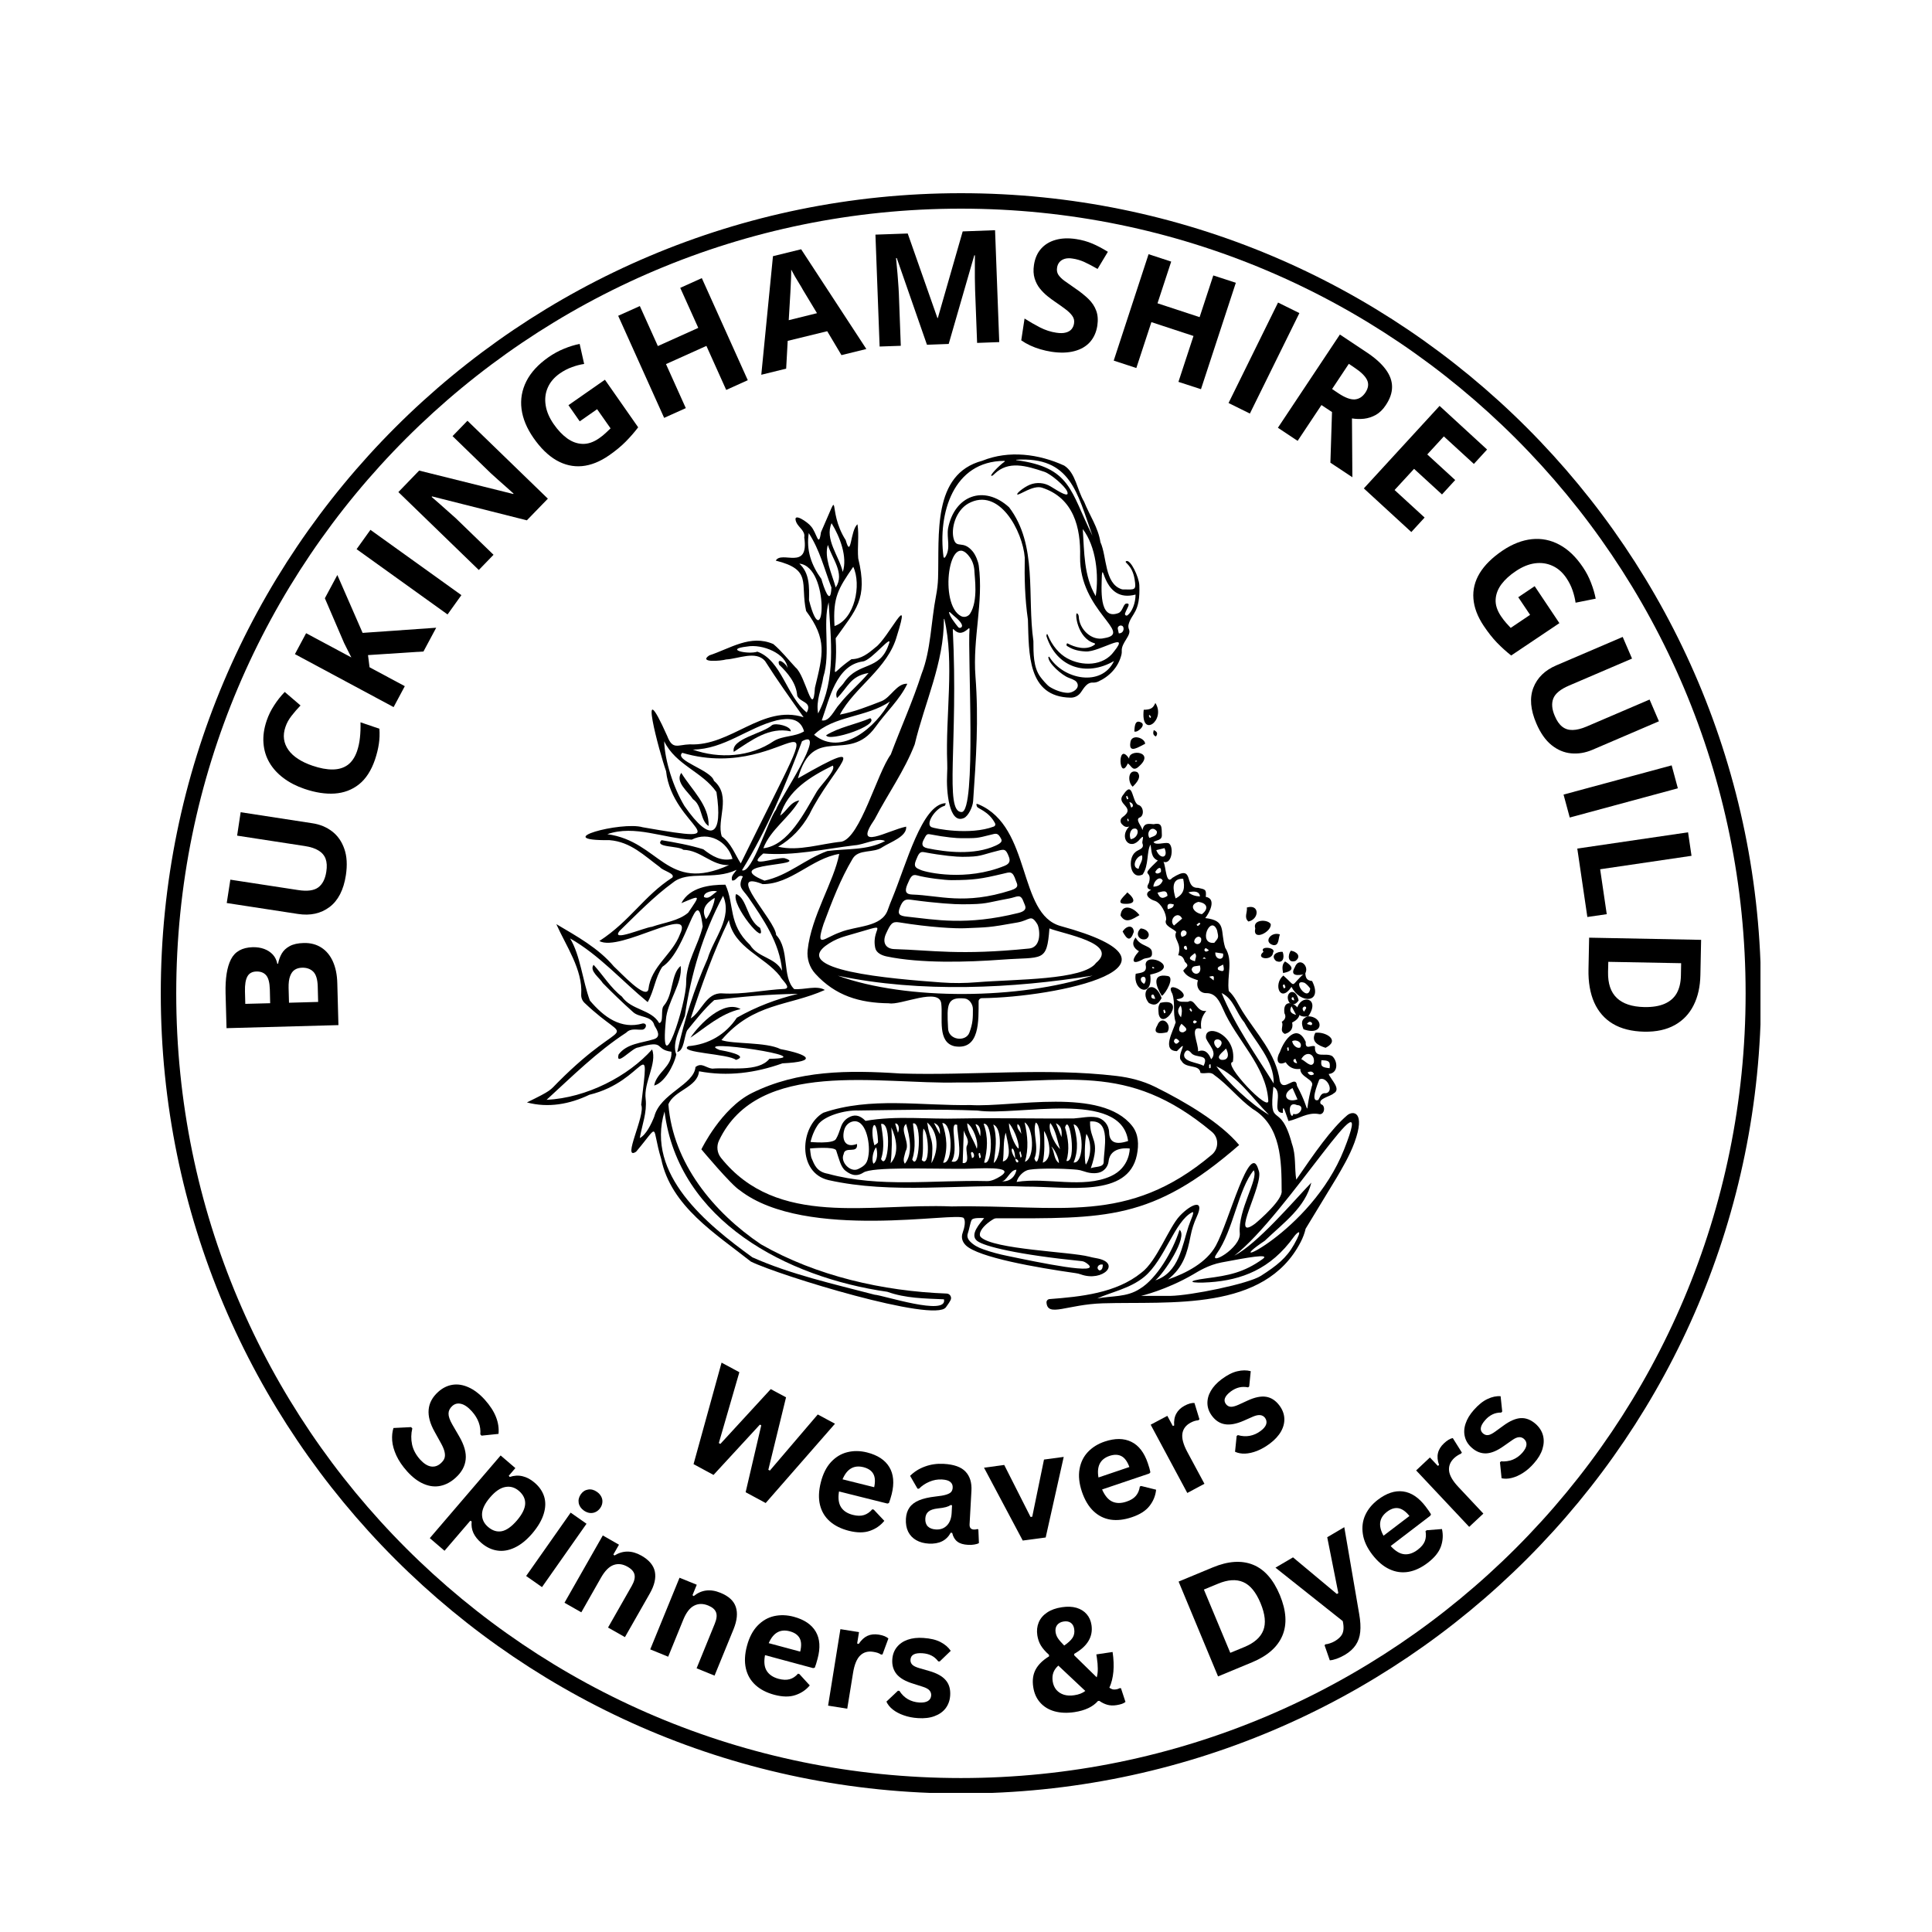 <svg xmlns="http://www.w3.org/2000/svg" xmlns:xlink="http://www.w3.org/1999/xlink" width="500" zoomAndPan="magnify" viewBox="0 0 375 375" height="500" preserveAspectRatio="xMidYMid meet" version="1.0"><defs><g/><clipPath id="b751fae308"><path d="M 31.207 37.5 L 341.707 37.5 L 341.707 348 L 31.207 348 Z M 31.207 37.5 " clip-rule="nonzero"/></clipPath><clipPath id="9cdf3f8b07"><path d="M 186.516 37.5 C 100.742 37.5 31.207 107.035 31.207 192.809 C 31.207 278.582 100.742 348.117 186.516 348.117 C 272.289 348.117 341.824 278.582 341.824 192.809 C 341.824 107.035 272.289 37.5 186.516 37.5 Z M 186.516 37.5 " clip-rule="nonzero"/></clipPath></defs><g clip-path="url(#b751fae308)"><g clip-path="url(#9cdf3f8b07)"><path stroke-linecap="butt" transform="matrix(0.75, 0, 0, 0.75, 31.206, 37.5)" fill="none" stroke-linejoin="miter" d="M 207.079 0 C 92.714 0 0.001 92.714 0.001 207.078 C 0.001 321.443 92.714 414.156 207.079 414.156 C 321.444 414.156 414.157 321.443 414.157 207.078 C 414.157 92.714 321.444 0 207.079 0 Z M 207.079 0 " stroke="#000000" stroke-width="8" stroke-opacity="1" stroke-miterlimit="4"/></g></g><path fill="#000000" d="M 143.758 195.863 C 139.922 196.68 136.766 199.586 134.004 201.418 C 135.828 198.711 140.48 194.008 143.758 195.863 Z M 143.758 195.863 " fill-opacity="1" fill-rule="nonzero"/><path fill="#000000" d="M 142.879 173.535 C 145.055 174.367 144.934 178.562 147.531 180.105 C 148.941 184.164 141.773 175.582 142.879 173.535 Z M 142.879 173.535 " fill-opacity="1" fill-rule="nonzero"/><path fill="#000000" d="M 132.234 150.012 C 134.258 153.32 137.691 156.301 137.543 160.332 C 135.859 159.246 136.363 156.395 134.488 155.105 C 133.586 153.68 130.988 151.789 132.234 150.012 Z M 132.234 150.012 " fill-opacity="1" fill-rule="nonzero"/><path fill="#000000" d="M 142.426 145.938 C 141.82 143.406 148.055 142.391 149.832 140.762 C 150.578 140.223 153.598 140.984 153.484 141.953 C 149.312 141.047 145.949 143.629 142.426 145.938 Z M 142.426 145.938 " fill-opacity="1" fill-rule="nonzero"/><path fill="#000000" d="M 168.918 139.398 C 170.82 140.762 160.801 144.09 160.352 142.711 C 162.844 141.145 166.121 140.605 168.918 139.398 Z M 168.918 139.398 " fill-opacity="1" fill-rule="nonzero"/><path fill="#000000" d="M 186.852 239.281 C 187.227 238.25 187.465 236.977 187.059 236.43 C 186.059 235.078 156.387 240.945 143.621 231.055 C 141.98 230.082 136.137 223.086 136.137 223.086 C 136.137 223.086 139.965 215.137 145.934 212.164 C 154.871 207.715 164.633 207.695 174.719 208.363 C 188.695 208.801 202.82 207.195 216.703 208.84 C 219.258 209.141 221.836 209.793 224.145 210.93 C 230.121 213.879 236.941 217.949 240.52 222.246 C 223.582 237.004 214.555 236.477 193.355 236.473 C 193.184 236.473 193.012 236.52 192.863 236.609 C 190.508 238.012 189.801 239.559 190.375 240.121 C 192.82 242.523 207.816 242.969 211.359 243.906 C 211.812 244.023 212.27 244.125 212.73 244.203 C 217.844 245.059 214.074 248.91 209.773 247.355 C 209.449 247.238 209.109 247.16 208.766 247.113 C 201.195 246.039 189.879 244.066 187.465 241.715 C 186.777 241.043 186.523 240.184 186.852 239.281 Z M 235.219 224.121 C 236.598 222.957 236.605 220.832 235.219 219.68 C 218.621 205.84 207.246 210.301 185.922 210.109 C 170.703 210.512 147.168 205.363 139.559 221.375 C 139.035 222.473 139.18 223.781 139.941 224.734 C 150.875 238.41 168.824 233.5 184.699 234.168 C 205.73 233.785 218.812 237.945 235.219 224.121 Z M 191.023 236.43 C 190.328 236.406 188.832 236.332 188.594 236.801 C 188.293 237.387 188.191 238.418 187.832 239.477 C 187.66 239.977 187.875 240.539 188.246 240.922 C 188.949 241.652 189.758 242.109 190.879 242.5 C 192.586 243.098 193.902 243.43 195.48 243.758 C 201.508 245.012 214.16 247.672 211.047 245.285 C 210.746 245.055 210.383 244.828 210.004 244.789 C 197.453 243.52 191.059 241.926 189.68 240.871 C 188.09 239.652 190.305 237.375 191.023 236.43 Z M 214.059 245.469 C 213.16 245.246 212.633 246.211 213.426 246.598 C 213.945 246.504 214.031 246.07 214.059 245.469 Z M 214.059 245.469 " fill-opacity="1" fill-rule="nonzero"/><path fill="#000000" d="M 219.75 218.543 C 221.012 220.137 221.07 222.188 220.668 224.18 C 218.965 232.547 207.246 230.293 199.02 230.316 C 186.391 229.797 173.148 231.82 160.832 229.062 C 154.719 227.66 155.207 218.637 159.801 215.984 C 168.945 212.848 178.711 214.652 188.387 214.492 C 196.57 214.969 213.738 210.934 219.75 218.543 Z M 197.07 224.883 C 197.152 226.266 198.363 225.371 197.059 224.891 C 196.914 221.848 195.574 222.754 197.07 224.883 Z M 218.965 221.465 C 217.605 211.387 197.41 216.707 189.727 215.559 C 182.016 215.25 174.301 215.449 166.586 215.547 C 164.016 215.445 159.938 216.562 158.719 218.371 C 157.676 219.91 157.324 221.656 157.324 221.656 C 157.324 221.656 161.648 222.09 162.254 221.094 C 162.727 220.305 162.855 219.723 163.273 218.609 C 163.535 217.91 164.016 217.309 164.656 216.938 C 165.77 216.285 166.816 216.352 168 217.562 C 173.98 216.492 180.117 217.281 186.219 217.098 C 193.609 216.965 200.988 217.145 208.375 217.094 C 210.012 216.977 211.441 216.621 212.797 216.863 C 214.211 217.117 215.238 218.344 215.277 219.777 C 215.328 221.715 216.52 222.289 218.965 221.465 Z M 160.711 227.828 C 170.699 230.578 181.273 228.996 191.594 229.25 C 192.477 229.273 193.449 228.781 194.188 228.305 C 197.453 226.184 189.68 226.855 187.035 226.863 C 180.07 226.887 169.348 226.453 167.586 227.594 C 166.039 228.594 164.879 227.828 164.121 227.25 C 163.176 226.531 162.867 224.957 162.301 223.301 C 162.012 222.465 157.223 222.918 157.223 222.918 C 157.223 222.918 157.348 224.379 157.512 224.766 C 158.082 226.109 158.531 227.453 160.711 227.828 Z M 197.324 229.41 C 203.273 228.461 210.184 230.762 215.621 228.289 C 219.355 226.59 219.281 222.934 219.281 222.934 C 219.281 222.934 215.512 222.344 215.18 225.398 C 215.059 226.492 214.266 227.41 213.188 227.633 C 212.215 227.832 211.262 227.668 210.266 227.32 C 209.383 227.012 208.883 227.02 207.52 226.93 C 204.988 226.766 200.391 226.773 199.371 227.145 C 198.586 227.434 197.609 228.301 197.324 229.41 Z M 166.336 222.039 C 166.59 224.098 163.965 222.348 163.75 224.027 C 163.035 225.516 165.039 227.645 166.562 226.914 C 168.086 226.184 168.391 225.621 168.602 224.027 C 168.898 221.723 168.008 217.07 165.465 217.691 C 164.695 217.879 164.105 218.492 163.883 219.254 C 163.355 221.055 163.938 222.938 166.336 222.039 Z M 211.727 226.746 C 212.711 226.371 214.227 226.633 214.23 225.523 C 214.234 223.059 215.754 217.293 211.582 217.676 C 211.488 221.461 213.695 221.121 211.727 226.746 Z M 171.016 218.16 C 171.344 220.48 171.789 222.668 171.012 224.969 C 172.363 227.547 173.238 217.633 171.016 218.16 Z M 185.797 218.352 C 184.059 217.531 186.246 223.102 184.699 225.441 C 187.301 226.16 185.723 220.082 185.797 218.352 Z M 179.965 217.867 C 180.543 221.75 181.352 220.676 180.789 225.773 C 182.262 223.273 182.176 219.797 179.965 217.867 Z M 177.207 218.055 C 177.434 220.426 177.859 222.699 177.062 225.047 C 178.363 227.629 179.105 217.504 177.207 218.055 Z M 201.039 217.887 C 200.336 219.699 201.75 222.617 200.777 224.852 C 201.754 227.922 202.574 218.516 201.039 217.887 Z M 208.383 225.637 C 210.555 225.914 210.367 218.48 208.383 218.246 C 209.078 220.75 209.43 223.172 208.383 225.637 Z M 182.898 217.984 C 183.816 220.645 184.008 223.172 183.062 225.676 C 185.117 226.031 184.918 217.832 182.898 217.984 Z M 198.875 217.852 C 199.496 220.531 199.668 223.008 198.945 225.5 C 200.93 224.809 200.617 218.816 198.875 217.852 Z M 190.922 218.121 C 191.836 220.648 191.695 223.168 191.02 225.641 C 192.762 226.418 192.793 217.812 190.922 218.121 Z M 179.234 219.059 C 178.945 220.801 179.387 223.203 178.914 225.16 C 180.492 226.875 180.395 220.102 179.234 219.059 Z M 175.875 218.152 C 174.496 219.254 176.762 221.836 175.777 223.453 C 175.621 224.219 175.125 225.172 175.633 225.883 C 177.273 223.898 176.555 220.523 175.875 218.152 Z M 206.996 225.34 C 209.082 225.801 207.598 215.777 206.727 218.844 C 207.352 220.957 207.637 223.172 206.996 225.34 Z M 202.641 219.516 C 202.711 221.559 202.836 223.586 202.398 225.668 C 204.5 224.977 203.645 220.973 202.641 219.516 Z M 192.883 225.73 C 194.34 224.727 194.641 218.91 192.789 218.281 C 193.633 220.781 193.223 223.211 192.883 225.73 Z M 210.77 226.043 C 211.859 224.387 211.883 221.555 210.863 220.078 C 210.531 221.41 210.434 225.531 210.77 226.043 Z M 187.074 219.41 C 187.004 221.48 186.93 223.586 186.855 225.754 C 188.539 225.949 187.188 223.113 187.711 222.309 C 188.234 221.207 187.309 220.383 187.074 219.41 Z M 173.012 218.832 C 173.156 220.699 173.148 223.555 172.871 225.777 C 174.578 223.934 174.012 220.992 173.012 218.832 Z M 195.227 219.859 C 194.648 221.406 194.934 223.68 194.648 225.445 C 196.723 224.941 195.445 221.406 195.227 219.859 Z M 187.742 218.027 C 187.762 219.773 189.059 221.312 189.598 222.98 C 190.016 221.684 188.844 218.652 187.742 218.027 Z M 203.879 217.984 C 203.344 218.898 204.398 221.703 205.758 223.035 C 205.156 221.234 204.977 219.484 203.879 217.984 Z M 169.723 222.312 C 170.43 221.844 170.453 221.844 170.418 221.398 C 170.117 216.129 168.652 218.594 169.723 222.312 Z M 197.68 222.93 C 197.945 222.52 197.211 219.672 195.848 218.016 C 195.773 219.453 196.961 222.469 197.68 222.93 Z M 197.293 227.047 C 196.023 227.035 195.383 229.391 194.375 229.273 C 196.16 229.48 197.133 228.152 197.293 227.047 Z M 170.059 222.688 C 169.535 223.242 169.078 225.098 169.543 225.883 C 170.379 225.348 170.363 223.566 170.059 222.688 Z M 204.055 222.523 C 204.77 223.719 204.484 224.957 205.543 225.758 C 205.578 224.953 204.758 223.094 204.055 222.523 Z M 206.035 220.711 C 206.18 219.184 205.891 218.484 204.953 218.016 C 205.352 219.004 205.691 219.859 206.035 220.711 Z M 190.262 220.547 C 190.453 219.191 190.035 218.23 189.34 218.227 C 189.633 218.969 189.934 219.723 190.262 220.547 Z M 181.277 217.953 C 181.703 218.762 182.043 219.402 182.438 220.152 C 182.5 218.945 182.191 218.32 181.277 217.953 Z M 198.27 220.082 C 198.043 219.434 198.195 218.625 197.504 218.168 C 197.285 218.988 197.898 219.492 198.27 220.082 Z M 174.293 219.879 C 174.766 218.719 174.188 217.922 173.746 218.078 C 173.934 218.691 174.113 219.285 174.293 219.879 Z M 188.641 224.762 C 189.273 224.754 189.125 223.832 188.707 223.598 C 188.188 223.613 188.672 224.395 188.641 224.762 Z M 190.07 224.766 C 190.66 224.816 190.211 224.152 190.215 223.785 C 189.695 223.754 190.102 224.43 190.07 224.766 Z M 198.051 224.668 C 198.574 224.633 198.078 223.859 198.105 223.488 C 197.617 223.504 198.09 224.312 198.051 224.668 Z M 198.051 224.668 " fill-opacity="1" fill-rule="nonzero"/><path fill="#000000" d="M 219.141 122.184 C 219.012 121.867 218.973 121.52 219.062 121.191 C 219.637 119.008 221.367 118.938 221.141 113.566 C 221.074 112.027 219.43 108.492 218.594 108.926 C 218.059 109.203 219.75 109.5 220.227 112.441 C 220.578 114.641 220.309 114.43 217.996 114.41 C 217.898 114.41 217.797 114.395 217.703 114.363 C 214.352 113.266 214.867 108.02 213.594 105.238 C 213.156 102.383 211.492 100.051 210.422 97.371 C 209.062 95.117 208.789 91.785 206.562 90.371 C 201.648 88.121 195.84 87.336 190.656 89.434 C 180.91 92.031 182.34 103.789 182.078 112.219 C 182.039 113.375 181.902 114.52 181.68 115.656 C 180.707 120.684 180.68 126.246 178.883 130.777 C 177.172 136.117 174.871 141.184 172.898 146.449 C 170.215 150.125 167.004 162.523 163.348 163.371 C 159.32 163.754 155.031 165.289 151.035 164.348 C 153.68 162.789 155.578 160.762 157.094 158.098 C 161.422 149.188 170.543 142.078 154.879 151.078 C 157.879 140.293 164.656 148.402 169.918 141.121 C 171.895 138.309 174.668 135.789 176.113 132.715 C 174.094 132.598 172.93 135.32 171.168 136.066 C 168.512 137.102 165.832 138.168 163.02 138.703 C 165.879 133.336 172.34 129.773 174.082 123.449 C 177.078 113.969 172.344 123.988 169.914 125.664 C 168.547 126.828 167.16 127.926 165.27 127.949 C 160.285 131.367 162.723 132.293 162.207 123.879 C 166.09 118.348 168.523 116.383 166.578 108.367 C 166.391 106.148 166.766 103.984 166.441 101.766 C 165.035 102.855 165.23 108.691 164.156 104.844 C 160.324 98.883 163.594 93.77 159.352 103.301 C 158.887 106.594 158.551 103.359 157.379 102.125 C 156.898 101.453 153.711 99.188 154.543 101.34 C 154.992 102.395 156.344 103.039 156.105 104.309 C 157.078 110.902 151.707 106.781 150.578 108.816 C 157.719 110.586 155.285 113.215 156.465 118.59 C 160.586 124.152 159.762 126.941 158.176 133.496 C 157.797 139.746 156.383 131.152 154.418 129.551 C 153.004 128.043 151.676 126.336 150.105 125.012 C 145.66 123.074 141.746 125.875 137.68 127.207 C 135.484 128.676 139.957 128.293 140.941 128 C 143.281 127.883 146.703 126.234 148.484 128.285 C 150.828 131.98 153.449 135.648 155.977 139.215 C 147.984 136.68 141.887 144.891 133.875 144.48 C 131.512 144.551 130.562 145.613 129.5 142.844 C 123.516 129.445 128.047 146.254 129.281 149.672 C 130.473 160.645 144.926 164.098 124.746 160.57 C 120.637 159.363 106.379 163.191 118.316 163.074 C 122.434 163.41 125.016 166.059 128.102 168.328 C 128.684 169.035 131.102 169.535 130.5 170.336 C 125.004 173.859 122.371 178.723 116.332 182.652 C 120.316 184.867 134.844 175.375 131.992 181.32 C 130.492 185.312 126.371 187.512 125.852 192.039 C 125.355 194.113 120.438 188.75 119.152 187.59 C 116.168 184.035 111.969 181.734 107.984 179.375 C 109.859 183.598 113.137 188.234 112.812 192.988 C 112.773 193.613 113 194.223 113.453 194.652 C 122.887 203.625 122.109 196.223 108.328 210.035 C 106.711 211.656 107.164 211.602 102.277 213.98 C 106.391 215.086 110.59 214.324 114.387 212.496 C 125.391 209.848 126.188 199.719 124.457 214.453 C 125.355 216.406 120.621 225.418 123.469 223.547 C 128.238 217.895 126.328 218.367 128.336 224.945 C 130.238 234.152 138.879 239.438 145.75 244.875 C 151.262 247.582 181.395 256.805 183.598 253.742 C 183.918 253.297 184.266 252.824 184.512 252.336 C 184.793 251.77 184.383 251.102 183.75 251.078 C 171.395 250.617 158.48 247.695 147.699 241.52 C 138.512 235.328 130.625 225.766 129.734 214.355 C 130.793 211.637 135.414 211.059 135.676 207.934 C 141.25 208.984 146.602 208.266 151.875 206.395 C 158.949 206.051 156.926 204.656 151.492 203.629 C 148.727 202.227 142.195 202.688 140.027 201.879 C 146.258 194.59 153.059 195.312 160.105 192.152 C 158.559 191.203 156.02 192.145 154.156 191.984 C 151.746 189.664 153.316 184.266 150.648 181.48 C 150.555 178.688 140.473 168.621 148.031 171.609 C 153.531 171.633 157.504 166.637 162.898 165.742 C 161.863 171.168 157.457 177.82 156.762 184.426 C 156.586 186.09 157.121 187.754 158.246 188.992 C 162.141 193.277 166.859 194.68 172.547 194.738 C 174.77 195.199 182.492 191.469 182.707 194.898 C 183.023 197.562 181.891 202.34 185.312 203.086 C 190.23 203.883 189.93 198.039 189.949 194.355 C 189.953 194.02 190.223 193.75 190.555 193.746 C 205.234 193.586 233.953 187.426 205.875 179.746 C 197.504 177.457 200.27 160.535 189.98 156.145 C 189.266 155.84 189.562 156.27 189.617 156.523 C 189.711 156.973 191.898 157.406 193.141 159.805 C 193.266 160.047 193.16 160.332 192.906 160.43 C 188.254 162.188 181.387 160.828 180.797 160.547 C 179.535 159.945 181.574 156.844 183.363 156.41 C 183.418 156.398 183.672 155.879 183.477 155.895 C 178.938 156.195 175.922 167.719 173.199 174.328 C 172.891 175.078 172.586 175.828 172.324 176.594 C 171.145 180.039 166.172 179.668 163.105 180.941 C 159.914 182.055 158.254 184.277 159.848 179.359 C 161.48 175 163.113 170.676 165.488 166.691 C 166.648 164.695 169.578 165.691 171.332 164.395 C 172.801 163.457 176.078 162.367 175.887 160.449 C 172.328 161.172 165.395 165.359 169.77 159.016 C 172.293 154.152 175.574 149.59 177.543 144.484 C 179.492 136.324 183.242 128.605 183.207 120.176 C 183.207 120.117 183.289 120.105 183.301 120.164 C 185.293 128.59 183.492 138.922 183.855 148.062 C 183.883 148.785 183.871 149.512 183.832 150.23 C 183.648 153.59 184.215 160.094 187.117 158.77 C 187.941 158.391 188.805 156.633 188.883 155.508 C 189.457 147.184 189.98 139.695 189.336 131.262 C 188.77 123.906 190.926 116.887 189.98 109.797 C 189.867 108.949 189.352 107.703 188.809 107.043 C 186.918 104.75 185.699 106.582 185.125 104.641 C 184.527 102.637 185.477 99.133 187.938 97.734 C 193.938 94.418 198.504 103.113 198.906 108.234 C 198.828 112.105 198.922 116.191 199.52 120.293 C 199.73 126.848 199.395 135.27 207.809 135.414 C 208.598 135.43 209.34 135.043 209.789 134.395 C 210.41 133.488 211.023 132.449 212.043 132.492 C 212.43 132.508 212.82 132.453 213.172 132.289 C 215.336 131.297 217.082 129.512 217.68 127.035 C 217.73 126.809 217.746 126.574 217.73 126.344 C 217.637 124.73 219.629 123.375 219.145 122.184 Z M 167.441 128.391 C 169.168 128.266 173.598 122.465 172.457 125.207 C 170.707 130.238 166.723 128.402 163.922 132.348 C 163.309 133.379 161.871 134.055 162.461 135.5 C 164.621 133.422 164.969 131.254 168.59 130.625 C 166.812 132.781 164.641 134.496 162.938 136.695 C 161.965 137.703 161.023 140.148 159.504 139.828 C 160.996 135.645 162.289 129.152 167.441 128.391 Z M 165.617 110.012 C 167.242 113.504 165.914 120.176 161.98 121.516 C 161.633 115.898 162.723 114.227 165.617 110.012 Z M 161.406 101.551 C 163.055 104.238 164.527 108.137 163.582 111.012 C 162.879 107.938 160.023 104.668 161.406 101.551 Z M 160.695 105.77 C 161.492 108.426 164.035 111.305 162.215 114.035 C 161.469 111.367 159.902 108.145 160.695 105.77 Z M 156.98 103.473 C 159.152 106.82 159.988 110.41 161.379 114.027 C 161.219 118.047 159.801 113.734 159.43 112.383 C 157.48 109.688 156.465 106.82 156.98 103.469 Z M 157.027 116.484 C 157.074 113.953 157.18 111.258 155.152 109.402 C 161.215 110 159.988 128.113 157.027 116.484 Z M 159.805 131.398 C 161.254 126.801 159.66 121.008 160.84 116.898 C 161.258 124.188 162.305 131.781 158.797 138.48 C 158.328 135.91 159.457 133.828 159.805 131.398 Z M 172.719 136.164 C 170.102 141.043 163.367 146.988 158.012 142.621 C 161.75 138.895 168.266 139.258 172.719 136.164 Z M 188.152 200.445 C 187.453 202.316 183.996 201.91 184.016 199.496 C 183.766 194.93 183.828 193.484 187.219 193.805 C 188.148 193.891 188.836 194.914 188.84 195.848 C 188.844 197.613 188.836 198.625 188.152 200.445 Z M 162.617 189.379 C 178.668 192.777 196.758 191.848 212.074 189.367 C 198.055 193.996 175.977 194.242 162.617 189.379 Z M 179.277 163.008 C 179.812 161.969 179.891 161.816 180.578 161.949 C 183.555 162.527 185.711 162.699 186.613 162.695 C 189.602 162.676 189.441 162.758 192.355 162.012 C 193.348 161.758 193.684 161.609 194.305 162.793 C 194.535 163.234 194.461 163.586 193.262 164.133 C 189.055 166.051 183.598 165.387 180.02 164.648 C 178.785 164.395 178.938 163.672 179.277 163.008 Z M 177.766 167.031 C 178.289 165.715 178.516 165.246 179.367 165.406 C 183.039 166.105 185.695 166.312 186.812 166.309 C 190.492 166.285 190.062 166.043 193.656 165.141 C 194.883 164.832 195.234 164.68 195.844 166.363 C 196.047 166.934 196.117 167.598 195.008 168.047 C 187.5 171.109 179.922 169.352 178.77 168.883 C 177.801 168.484 177.273 168.262 177.766 167.031 Z M 176.105 171.695 C 176.723 170.238 177.012 169.629 177.984 169.902 C 179.812 170.414 183.426 170.844 184.734 170.836 C 189.047 170.812 190.418 170.602 194.625 169.605 C 196.062 169.266 196.531 168.938 197.184 170.953 C 197.395 171.598 198.004 172.238 196.207 172.812 C 187.219 175.695 182.355 173.801 177.082 173.629 C 175.852 173.59 175.535 173.047 176.105 171.695 Z M 174.633 176.227 C 175.258 174.551 175.82 174.5 176.941 174.656 C 181.809 175.332 185.328 175.531 186.805 175.523 C 191.684 175.504 191.113 175.27 195.871 174.395 C 197.496 174.098 198.082 173.312 198.727 175.172 C 198.938 175.777 199.695 176.703 197.664 177.207 C 187.496 179.73 181.477 178.484 176.031 177.918 C 174.648 177.777 174.156 177.488 174.633 176.227 Z M 171.992 181.188 C 172.852 179.34 173.145 178.805 174.531 179.031 C 180.547 180.012 185.492 180.254 187.32 180.168 C 191.777 179.961 191.59 180.113 197.508 179.047 C 199.945 178.605 200.074 177.355 201.328 179.355 C 201.797 180.105 202.328 183.848 199.73 184.109 C 186.254 185.469 180.969 184.438 173.598 184.219 C 171.879 184.168 171.191 182.91 171.992 181.188 Z M 160.945 183.102 C 161.949 182.469 163.043 182 164.18 181.68 C 173.805 178.965 168.957 179.602 169.883 184 C 170.086 184.957 171.145 185.445 172.098 185.645 C 178.641 187.016 187.684 186.77 194.48 186.266 C 202.406 185.676 203.195 186.914 203.695 180.203 C 206.266 181.266 217.359 183.074 212.746 186.895 C 210.316 190.27 196.984 190.047 189.633 190.652 C 187.316 190.844 184.988 190.863 182.668 190.691 C 173.215 189.992 152.578 188.359 160.945 183.102 Z M 161.629 148.605 C 162.383 149.426 159.375 152.285 158.559 153.617 C 156.148 157.684 153.035 164.105 148.164 164.645 C 149.551 160.992 153.219 158.715 155.145 155.355 C 153.383 155.668 152.754 157.383 151.43 158.32 C 152.828 153.414 157.363 150.703 161.629 148.605 Z M 147.012 126.488 C 145.156 127.102 140.457 126.016 144.988 125.496 C 147.984 124.934 152.684 126.895 152.867 129.734 C 152.742 128.848 150.676 127.406 151.23 129.016 C 152.93 130.645 154.559 132.586 154.738 135.035 C 155.262 136.398 157.727 136.156 156.59 138.293 C 152.664 135.129 151.703 128.191 147.012 126.488 Z M 150.789 139.812 C 153.035 139.312 155.348 139.344 156.066 141.957 C 154.234 143.066 152 142.75 150.195 143.836 C 145.617 146.961 139.609 147.324 134.465 145.496 C 140.609 145.43 145.168 141.195 150.789 139.812 Z M 132.426 146.121 C 154.039 152.496 163.602 127.105 143.781 167.59 C 142.586 165.703 141.93 163.695 140.102 162.344 C 139.004 159.145 142.078 154.555 138.574 151.551 C 138 149.434 130.766 147.605 132.426 146.121 Z M 132.844 156.43 C 130.715 152.879 129.047 147.711 128.914 143.875 C 131.18 148.523 136.32 149.777 139.062 153.73 C 140.359 162.172 138.109 164 132.844 156.43 Z M 117.883 161.914 C 123.191 160.051 128.832 162.742 134.254 162.977 C 137.574 161.305 141.195 163.281 142.184 166.707 C 139.969 167.242 138.223 166.18 136.512 164.844 C 133.91 164.031 131.066 163.52 128.391 163.078 C 126.977 164.531 131.68 164.133 132.641 164.949 C 136.035 165.016 138.125 168.055 141.496 167.914 C 129.277 173.426 128.125 163.328 117.883 161.914 Z M 172.223 250.734 C 175.797 252.02 179.516 252.031 183.223 252.195 C 183.992 255.555 171.34 251.379 169.762 251.301 C 161.816 249.223 153.422 247.348 146.031 244.043 C 137.152 237.625 125.277 227.945 128.984 215.742 C 131.656 237.016 152.844 247.969 172.223 250.734 Z M 154.859 192.91 C 150.668 193.926 146.766 195.414 143.023 197.535 C 140.852 200.789 137.562 202.73 133.582 203.062 C 131.512 204.371 141.496 204.523 142.848 205.73 C 145.543 204.875 140.641 203.969 139.668 203.801 C 133.758 201.438 160.406 205.355 149.344 205.516 C 147.207 208.16 141.652 207.133 138.25 207.422 C 137.055 207.312 136.195 206.152 134.992 207.113 C 134.711 210.562 128.129 212.234 126.988 216.746 C 126.41 218.191 125.402 220.277 124.184 220.898 C 124.617 218.352 125.605 215.949 125.324 213.332 C 124.891 210.148 127.582 206.406 126.574 203.688 C 121.957 208.879 113.902 213.094 106.086 213.477 C 111.062 208.93 115.867 204.141 121.555 200.434 C 122.473 199.488 123.66 199.961 124.785 199.848 C 125.438 199.66 125.711 198.602 124.77 198.648 C 120.543 199.871 117.223 197.434 114.496 194.207 C 113.074 190.367 112.66 185.469 110.656 182.145 C 116.355 185.398 120.664 190.359 125.715 194.508 C 126.992 192.254 127.141 189.816 128.551 187.664 C 133.559 184.371 135.223 170.594 136.395 179.82 C 135.559 183.457 133.172 186.711 133.184 190.648 C 133.238 194.922 127.941 210.969 129.25 197.953 C 129.484 194.461 132.512 190.871 132.121 187.488 C 130.195 189.055 130.738 193.066 128.828 195.223 C 128.176 195.941 128.895 198.461 127.949 198.574 C 126.398 195.883 122.551 196.105 120.703 193.43 C 118.5 191.715 117.094 189.328 115.219 187.273 C 114.324 188.426 116.426 189.824 117.004 190.82 C 118.895 192.738 120.832 194.613 122.84 196.406 C 124.043 197.586 126.547 197.078 127.02 199.043 C 127.555 199.938 128.418 201.273 126.871 201.723 C 124.516 202.461 121.668 202.535 120.066 204.68 C 119.434 207.207 122.746 203.32 123.887 203.312 C 129.309 201.723 126.918 203.711 130.324 204.141 C 130.523 207.059 127.461 208.082 126.973 210.703 C 128.902 210.219 130.781 206.906 131.27 204.676 C 130.363 202.422 132.098 199.441 132.93 197.184 C 134.125 189.023 136.457 181.188 140.348 173.883 C 142.234 178.121 138.527 182.125 137.344 186.086 C 134.711 192.012 132.844 197.918 131.457 204.188 C 132.797 203.957 132.781 201.199 133.367 200.008 C 134.977 198.055 136.664 195.844 138.633 194.117 C 143.961 193.441 149.355 192.973 154.859 192.906 Z M 138.711 174.273 C 138.801 175.043 137.715 177.723 137.047 178.406 C 136.008 176.48 137.039 175.309 138.711 174.273 Z M 139.168 173.059 C 138.336 173.484 137.645 174.664 136.633 174.102 C 136.543 173.047 138.758 172.742 139.168 173.059 Z M 152.324 191.941 C 148.293 192.129 144.227 193.066 140.184 192.816 C 137.078 192.605 136.145 196.398 134.062 197.672 C 136.145 191.316 138.5 184.68 141.473 178.57 C 142.441 183.961 148.441 185.688 151.395 189.465 C 151.656 190.133 153.695 191.73 152.324 191.941 Z M 151.809 188.426 C 150.441 185.789 147.117 185.93 145.566 183.395 C 141.254 179.316 142.621 175.609 140.801 171.719 C 137.777 171.711 133.883 172.188 132.254 175.297 C 136.066 173.711 135.961 173.641 133.582 177.145 C 131.703 178.77 128.855 179.07 126.547 179.887 C 125.035 180.031 118.438 182.953 120.273 180.676 C 123.652 177.395 126.906 174.012 130.617 171.309 C 133.559 168.891 138.539 170.949 142.969 168.832 C 142.586 169.473 141.801 169.973 142.102 170.902 C 143 171.035 143.188 169.598 144.191 170.117 C 143.133 172.227 144.094 172.551 145.203 174.102 C 148.18 178.438 151.348 183.031 151.809 188.426 Z M 144.016 168.918 C 148.863 161.051 152.449 152.516 155.668 143.875 C 160.891 141.055 151.133 155.441 150.629 157.148 C 149.109 159.082 145.941 169.727 144.016 168.918 Z M 171.793 163.25 C 168.336 165.102 164.328 164.68 160.59 165.184 C 156.223 166.762 153.023 169.926 148.391 170.934 C 139.5 167.352 157.5 168.164 152.25 166.566 C 150.613 166.344 144.594 168.711 148.141 165.664 C 154.117 166.148 159.945 164.797 165.855 164.074 C 167.672 163.984 170.391 162.477 171.793 163.25 Z M 197.254 89.238 C 207.824 88.578 209.062 95.621 212.043 103.977 C 207.695 95.254 207.898 90.75 197.25 89.309 C 197.211 89.305 197.211 89.242 197.254 89.238 Z M 212.676 115.711 C 210.344 111.781 210.469 107.117 210.164 102.691 C 212.762 106.09 213.32 111.695 212.676 115.711 Z M 184.215 118.895 C 184.199 118.812 184.301 118.762 184.363 118.82 C 185.059 119.52 186.598 120.562 186.727 121.402 C 186.789 121.82 186.238 122.047 185.973 121.715 C 185.297 120.879 184.34 119.641 184.215 118.895 Z M 186.641 157.617 C 183.258 157.617 186.027 144.141 184.938 122.211 C 184.934 122.129 185.039 122.09 185.098 122.148 C 186.145 123.258 187.039 122.859 188.008 121.98 C 188.078 121.914 188.191 121.969 188.184 122.066 C 187.789 127.051 189.578 157.617 186.641 157.617 Z M 188.258 108.18 C 188.844 109.016 189.121 110.016 189.141 111.039 C 189.156 111.945 189.906 116.574 188.305 119.09 C 187.934 119.676 187.168 119.906 186.547 119.594 C 182.16 117.379 184.23 102.469 188.258 108.18 Z M 216.234 126.445 C 214.176 129.32 210.012 129.379 207.098 127.75 C 205.648 126.941 204.234 125.387 203.344 123.191 C 203.195 122.828 203.074 123.355 203.125 123.512 C 205.074 129.547 210.848 131.414 216.227 128.305 C 213.82 133.395 206.387 131.906 203.68 127.512 C 203.625 127.426 203.492 127.465 203.488 127.566 C 203.465 128.73 206.105 131.062 207.414 131.547 C 208.543 131.961 208.938 132.188 209.129 132.68 C 209.516 133.66 208.227 134.473 207.305 134.48 C 206.117 134.488 204.605 133.875 203.727 133.305 C 203.203 132.965 202.324 131.91 201.953 131.41 C 200.543 129.52 200.594 126.773 200.582 124.426 C 199.328 115.664 201.438 105.812 195.867 98.465 C 190.984 94.012 185.266 96.184 184.02 102.547 C 183.703 104.508 184.625 106.402 183.438 108.18 C 183.355 108.305 183.156 108.258 183.137 108.109 C 182.023 99.676 184.988 89.48 194.945 89.457 C 195.023 89.457 195.055 89.559 194.992 89.602 C 193.895 90.371 191.871 92.473 192.512 92.359 C 192.684 92.332 192.887 92.121 193.031 91.98 C 195.727 89.375 199.145 90.383 202.723 91.582 C 203.953 91.996 206.719 94.328 207.141 95.402 C 207.656 96.723 205.727 95.539 203.949 94.434 C 202.723 93.672 201.203 93.543 199.871 94.094 C 198.68 94.59 197.199 95.824 197.461 95.98 C 197.805 96.184 200.531 94.098 202.246 94.656 C 208.383 96.637 209.797 102.41 209.648 108.082 C 209.492 118.602 220.105 122.914 214.355 123.859 C 211.883 124.492 209.488 122.141 209.387 119.68 C 209.375 119.438 209.273 119.184 209.062 119.059 C 208.57 118.766 209.043 123.891 212.438 124.855 C 212.555 124.891 212.582 125.047 212.484 125.121 C 210.852 126.355 208.539 125.605 207.199 124.879 C 207.055 124.801 206.898 125.25 207.125 125.395 C 207.93 125.895 208.852 126.359 210.746 126.453 C 213.422 126.582 219.523 122.336 216.234 126.445 Z M 217.156 122.938 C 217.094 122.66 217.031 122.379 216.973 122.098 C 216.816 121.387 217.891 121.117 218.059 121.824 C 218.18 122.336 217.891 122.938 217.156 122.938 Z M 218.371 119.07 C 218.699 118.082 219.625 117.023 218.602 117.156 C 218.012 117.234 217.941 118.684 217.055 119.008 C 213.223 120.422 213.82 114.133 213.871 111.641 C 214.16 108.836 214.207 117.066 220.41 115.406 C 220.406 117.082 219.734 118.75 218.859 119.418 C 218.613 119.609 218.27 119.367 218.371 119.07 Z M 218.371 119.07 " fill-opacity="1" fill-rule="nonzero"/><path fill="#000000" d="M 253.422 238.496 C 253.215 239.398 252.883 240.266 252.457 241.086 C 245.441 254.66 227.191 252.574 214.047 252.973 C 207.105 253.184 203.352 255.727 203.125 252.828 C 203.098 252.484 203.363 252.18 203.711 252.152 C 209.766 251.691 216.645 251.004 221.539 247.031 C 224.559 244.801 226.84 238.258 229.023 235.969 C 231.27 233.613 233.922 232.629 232.281 236.188 C 231.738 237.363 231.34 238.598 231.094 239.867 C 230.449 243.18 229.715 245.965 226.695 248.352 C 230.242 247.121 234.184 245.078 235.992 241.789 C 238.562 237.109 242.598 221.238 244.25 227.004 C 244.27 227.062 244.297 227.16 244.32 227.219 C 245.398 229.832 238.492 241.305 243.605 237.516 C 244.574 236.723 249.047 232.809 248.766 231.117 C 248.75 225.316 248.672 218.527 243.133 215.242 C 240.406 213.258 238.375 210.586 235.645 208.629 C 234.895 207.91 233.98 208.5 233.008 208.25 C 232.828 206.473 230.156 207.516 229.316 205.898 C 228.172 205.023 231.09 201.254 228.43 204.027 C 225.438 203.941 227.699 200.168 228.203 198.426 C 227.582 196.578 228.176 194.738 227.543 192.879 C 225.738 189.664 232.613 193.586 228.34 193.949 C 228.875 194.648 229.82 194.398 230.594 194.445 C 231.93 193.617 232.207 196.551 234.137 196.207 C 233.246 197.352 232.973 198.25 233.164 199.684 C 230.711 198.973 232.676 202.562 232.539 204.066 C 233.855 203.578 234.602 204.379 235.082 205.602 C 236.375 204.27 234.609 202.812 234.09 201.535 C 233.645 198.402 240.211 200.691 239.289 206.125 C 237.129 206.301 246.547 216.23 246.168 213.539 C 245.75 206.902 239.93 201.797 237.383 195.832 C 236.73 194.414 236.008 192.742 234.141 192.766 C 232.832 192.793 232.07 191.555 232.523 190.273 C 231.438 189.891 230.285 189.59 229.656 188.406 C 230.227 187.637 230.98 187.562 229.984 186.684 C 229.75 186.004 229.512 185.492 228.688 185.414 C 229.516 182.996 227.605 182.293 228.309 180.906 C 227.867 180.266 225.777 179.727 226.352 178.512 C 226.414 177.336 225.387 175.324 224.211 174.871 C 223.082 174.57 221.785 173.492 223.438 172.73 C 222.434 172.488 222.66 171.984 223.023 171.32 C 223.754 168.523 220.953 170.625 224.73 167.027 C 223.379 166.449 223.555 165.148 223.309 163.938 C 222.531 165.262 223.02 167.992 221.781 169.746 C 219.355 170.887 218.801 166.652 220.367 165.406 C 220.898 164.875 222.129 164.812 221.773 163.766 C 221.523 163.398 222.355 161.711 221.336 162.793 C 219.352 165.375 217.066 162.551 219.184 160.422 C 218.488 160.668 218.125 160.34 217.762 159.977 C 217.375 159.59 217.422 158.941 217.867 158.625 C 220.715 156.605 216.371 156.164 218.066 154.207 C 219.992 151.281 219.672 155.707 220.938 156.234 C 222.004 156.492 222.184 158.441 221.086 158.73 C 220.422 159.227 221.555 160.262 221.754 161.129 C 222.039 159.621 223.02 159.914 223.934 159.98 C 225.602 159.609 225.469 160.52 225.516 162.062 C 225.57 163.156 224.457 163.016 223.891 163.453 C 224.359 164.133 225.934 163.469 226.773 163.652 C 227.879 164.051 227.586 167.883 225.828 167.281 C 226.316 168.105 226.293 171.891 227.539 170.402 C 232.105 167.457 229.59 172.438 232.551 172.328 C 233.934 172.652 234.184 172.586 234.039 174.082 C 236.168 174.441 234.781 177.137 233.938 178.199 C 238.152 178.676 236.785 180.668 237.812 183.961 C 239.422 186.434 238.102 189.488 238.5 192.34 C 239.691 193.422 240.281 194.895 241.121 196.234 C 243.914 200.68 247.668 204.441 248.426 209.879 C 249.184 212.105 251.547 208.406 251.746 210.758 C 254.801 216.43 252.961 216.801 254.613 210.867 C 255.293 209.496 252.305 209.129 252.391 207.469 C 251.199 207.645 250.203 207.211 249.547 206.18 C 247.766 207.055 247.676 205.41 248.434 204.188 C 249.316 201.652 251.754 198.582 253.445 202.227 C 253.309 203.98 254.641 202.68 255.234 203.125 C 255.082 205.652 257.355 204.188 258.613 205.012 C 259.723 206.09 259.73 208.305 257.898 208.461 C 258.305 209.555 260.434 211.414 258.84 212.238 C 258.234 212.832 255.637 213.262 256.395 214.328 C 257.375 214.547 257.141 216.617 255.859 216.215 C 253.711 215.898 252.191 217.137 250.098 217.598 C 249.688 216.582 248.918 213.609 249.012 216.016 C 246.609 215.992 249.277 211.98 247.16 210.945 C 246.223 219.555 248.477 213.355 250.762 222.004 C 251.586 224.289 251.234 226.652 251.602 228.969 C 255.094 223.883 258.359 219.141 261.492 216.477 C 262.613 215.527 265.113 215.723 262.898 221.777 C 261.949 224.371 260.398 226.945 259.453 228.566 M 239.574 243.73 C 244.062 241.414 251.027 233.203 254.527 229.547 C 253.359 234.359 249.203 237.293 245.48 240.84 C 235.758 247.344 254.422 239.441 260.887 223.113 C 267.77 205.719 249.633 236.055 239.574 243.73 Z M 227.156 251.531 C 231.168 251.465 242.312 249.195 244.746 247.637 C 247.824 245.664 249.699 244.191 251.191 241.531 C 253.066 238.195 251.816 239.117 251.156 240.043 C 246.613 246.391 240.957 248.453 234.805 248.883 C 231.27 249.133 229.684 248.711 234.246 248.113 C 238.395 247.57 241.379 247.039 245.09 244.371 C 246.688 243.223 241.863 244.141 237.117 245.035 C 234.531 245.52 232.508 246.824 231.602 247.355 C 226.336 250.422 221.477 251.531 221.477 251.531 C 221.477 251.531 226.258 251.543 227.156 251.531 Z M 224.25 248.512 C 228.836 247.023 229.449 241.828 230.684 238.055 C 231.078 236.855 232.02 234.988 231.387 235.309 C 227.988 237.047 226.074 244.547 222.105 247.832 C 219.305 250.141 215.559 250.82 212.973 252.035 C 215.84 251.48 218.676 251.832 221.219 250.172 C 224.461 248.246 227.625 242.93 228.945 238.707 C 230.668 240.02 225.898 247.223 224.25 248.512 Z M 237.117 192.746 C 239.664 199.016 243.938 205.02 247.223 210.309 C 247.344 205.801 243.59 202.219 241.523 198.445 C 239.926 196.566 239.473 193.891 237.117 192.746 Z M 243.348 227.152 C 240.348 230.77 239.391 238.824 236.164 243.344 C 234.289 245.965 240.898 242.262 240.641 239.379 C 240.238 234.859 244.367 228.719 243.348 227.152 Z M 236.09 206.961 C 238.277 210.086 242.719 214.258 246.309 216.395 C 243.078 213.176 240.258 208.879 236.09 206.961 Z M 256.074 209.531 C 255.742 210.438 254.219 214.082 255.895 213.496 C 256.27 212.871 256.387 212.07 257.371 212.195 C 259.09 211.824 257.438 208.746 256.074 209.531 Z M 235.691 183 C 236.559 181.992 236.547 181.992 236.234 180.574 C 235.004 177.359 232.363 183.355 235.691 183 Z M 233.613 206.887 C 234.832 204.344 232.016 205.594 231.133 204.281 C 230.562 203.684 230.211 203.77 229.875 204.508 C 229.422 206.148 232.52 206.191 233.613 206.883 Z M 229.656 170.566 C 227.207 170.461 227.715 172.844 228.188 174.383 C 229.918 173.496 229.992 172.242 229.656 170.566 Z M 233.289 177.441 C 234.707 176.359 234.285 175.258 232.586 175.055 C 230.629 175.637 231.758 177.211 233.289 177.441 Z M 251.035 216.203 C 252.309 216.656 253.441 214.539 251.75 214.496 C 249.398 213.48 250.641 217.883 251.035 216.203 Z M 252.582 205.586 C 253.367 205.91 254.535 207.43 255.023 206.23 C 255.262 204.434 253.426 203.918 252.582 205.586 Z M 250.875 211.191 C 248.727 212.305 249.566 214.176 251.848 213.387 C 251.527 212.664 251.211 211.953 250.875 211.191 Z M 237.965 203.516 C 237.453 204.156 235.859 205.125 236.965 205.691 C 238.445 205.926 238.641 204.719 237.965 203.516 Z M 221.676 166.016 C 220.395 166.215 219.562 168.453 221.008 168.633 C 221.137 167.762 221.914 167.086 221.676 166.016 Z M 219.465 162.887 C 221.09 162.699 221.316 160.316 219.836 160.91 C 219.32 161.32 219.152 162.133 219.465 162.887 Z M 229.449 178.305 C 228.641 176.613 226.707 178.543 227.871 179.652 C 228.512 179.105 228.98 178.707 229.449 178.305 Z M 232.887 187.391 C 232.172 187.598 231.426 187.367 231.293 188.188 C 231.602 189.5 233.445 189.223 232.887 187.391 Z M 223.094 162.645 C 223.785 162.34 224.676 162.242 224.543 161.367 C 223.645 160.121 222.41 161.438 223.094 162.645 Z M 258.078 207.34 C 258.312 205.852 257.676 205.836 256.488 205.797 C 256.336 206.973 256.535 207.168 258.078 207.34 Z M 224.434 165.012 C 225.199 166.941 226.863 166.516 226.031 164.621 C 225.516 164.75 224.984 164.879 224.434 165.012 Z M 223.875 172.102 C 224.816 172.055 225.332 171.742 225.691 170.914 C 225.117 169.871 223.898 171.004 223.875 172.102 Z M 236.367 203.477 C 237.145 203.07 237.535 202 236.422 201.738 C 235.273 201.691 235.59 203.016 236.367 203.477 Z M 224.672 173.27 C 225.133 174.395 225.617 174.539 226.609 173.883 C 226.523 172.574 225.613 173.066 224.672 173.27 Z M 250.812 202.082 C 250.867 202.777 251.73 203.641 252.379 203.312 C 252.887 202.414 251.742 201.656 250.812 202.082 Z M 233.141 182.156 C 232.715 181.355 231.711 182.102 231.801 182.867 C 232.234 183.582 233.309 183.27 233.141 182.156 Z M 229.324 198.715 C 228.711 199.453 228.617 200.465 229.68 200.367 C 230.801 199.863 230.109 199.426 229.324 198.715 Z M 235.898 184.859 C 235.758 186.344 237.684 186.582 237.391 185.082 C 236.953 185.016 236.492 184.949 235.898 184.859 Z M 232.91 174 C 232.859 173.125 232.035 172.848 230.664 173.207 C 231.348 173.773 232.055 173.949 232.91 174 Z M 229.23 197.461 C 229.422 196.637 229.512 195.941 229.156 195.168 C 228.496 195.98 228.512 196.559 229.23 197.461 Z M 231.945 186.578 C 232.008 185.969 232.398 185.531 231.918 185 C 230.922 185.766 230.379 186.148 231.945 186.578 Z M 229.398 181.844 C 229.965 181.707 230.406 181.5 230.297 180.902 C 229.699 180.074 228.77 181.012 229.398 181.844 Z M 237.402 187.215 C 236.898 187.559 236.09 187.637 236.453 188.25 C 237.582 188.754 237.699 188.445 237.402 187.215 Z M 226.664 176.473 C 227.223 176.301 227.773 176.242 227.84 175.551 C 226.781 175.246 226.457 175.48 226.664 176.473 Z M 228.922 202.113 C 228.438 201.516 228.051 201.371 227.844 202.102 C 228.102 202.75 228.461 202.738 228.922 202.113 Z M 224.234 169.25 C 224.414 169.781 225.059 169.488 225.336 169.242 C 225.484 168.031 224.668 168.41 224.234 169.25 Z M 253.785 208.145 C 254.164 208.723 254.531 208.824 255.051 208.496 C 254.773 207.875 254.367 207.922 253.785 208.145 Z M 219.555 156.738 C 220.148 156.629 219.93 155.777 219.215 155.699 C 219.328 156.043 219.441 156.391 219.555 156.738 Z M 234.695 189.582 C 235.031 189.859 235.281 190.059 235.57 190.297 C 235.688 189.398 235.621 189.328 234.695 189.582 Z M 230.246 183.586 C 229.637 183.477 229.637 184.312 230.293 184.355 C 230.578 184.227 230.316 183.844 230.246 183.586 Z M 234.664 184.465 C 234.121 184.039 233.938 183.824 233.766 184.402 C 233.93 184.867 234.246 184.707 234.664 184.465 Z M 251.441 205.523 C 250.793 205.586 250.969 206.336 251.777 206.379 C 251.609 205.953 251.523 205.738 251.441 205.523 Z M 234.695 207.32 C 235.164 207.438 234.93 206.902 234.98 206.598 C 234.512 206.48 234.746 207.02 234.695 207.32 Z M 232.34 198.309 C 231.98 197.996 231.691 197.945 231.57 198.379 C 231.75 198.82 232.035 198.672 232.34 198.309 Z M 232.254 179.488 C 232.531 179.961 232.711 179.551 232.992 179.297 C 232.762 178.867 232.527 179.316 232.254 179.488 Z M 231.117 195.715 C 230.645 195.863 231.012 196.086 231.191 196.363 C 231.574 196.223 231.223 195.965 231.117 195.715 Z M 218.758 155.145 C 219.234 155.113 218.871 154.766 218.789 154.48 C 218.391 154.539 218.707 154.883 218.758 155.145 Z M 234.098 186.082 C 233.637 185.676 233.73 185.797 233.441 186.082 C 233.598 186.082 233.75 186.082 234.098 186.082 Z M 250.109 203.305 C 249.637 203.23 249.922 203.672 249.93 203.969 C 250.32 204.008 250.082 203.559 250.109 203.305 Z M 218.895 159.402 C 219.254 159.375 219.027 159.137 218.961 158.906 C 218.672 158.922 218.887 159.211 218.895 159.402 Z M 218.895 159.402 " fill-opacity="1" fill-rule="nonzero"/><path fill="#000000" d="M 250.68 191.543 C 248.496 194.832 247.059 191.035 249.098 189.348 C 251.859 191.789 250.184 191.477 253.355 188.766 C 253.391 189.887 253.688 190.316 254.676 190.414 C 256.859 194.754 252.371 194.918 250.68 191.543 Z M 254.316 191.879 C 254.078 191.523 253.625 191.027 253.234 190.773 C 250.457 189.828 253.879 194.824 254.316 191.879 Z M 249.309 191.074 C 248.777 191.148 249.066 191.477 249.18 191.836 C 249.734 191.715 249.414 191.422 249.309 191.074 Z M 249.309 191.074 " fill-opacity="1" fill-rule="nonzero"/><path fill="#000000" d="M 223.254 189.164 C 223.875 193.695 219.844 192.48 220.445 189.008 C 221.551 188.785 222.727 188.805 222.359 187.234 C 222.441 184.578 229.68 187.84 223.254 189.164 Z M 222.078 190.969 C 222.672 190.203 222.309 189.211 221.555 189.742 C 221.25 190.109 221.516 190.684 222.078 190.969 Z M 223.676 187.68 C 223.551 187.941 223.758 187.953 223.977 187.984 C 224.129 187.754 223.887 187.715 223.676 187.68 Z M 223.676 187.68 " fill-opacity="1" fill-rule="nonzero"/><path fill="#000000" d="M 249.402 200.684 C 248.203 200.109 249.277 199.027 248.777 198.344 C 249.488 197.887 249.668 197.324 249.309 196.66 C 248.703 192.277 255.035 196.402 250.801 198.473 C 251.004 199.348 250.777 200.293 249.402 200.684 Z M 250.688 195.316 C 250.176 196.191 250.496 196.711 251.57 196.984 C 251.25 196.371 250.969 195.844 250.688 195.316 Z M 250.688 195.316 " fill-opacity="1" fill-rule="nonzero"/><path fill="#000000" d="M 219.168 147.266 C 219.031 145.23 224.625 145.934 220.773 149.004 C 219.793 149.648 219.605 148.621 218.91 148.18 C 217.191 151.918 216.762 143.625 219.168 147.266 Z M 220.688 147.789 C 220.707 147.547 220.477 147.691 220.32 147.691 C 220.301 147.93 220.531 147.789 220.688 147.789 Z M 220.688 147.789 " fill-opacity="1" fill-rule="nonzero"/><path fill="#000000" d="M 221.07 184.633 C 220.062 184.07 219.512 183.129 220.426 181.973 C 221.387 183.867 223.621 183.418 223.598 184.945 C 223.703 186.113 222.699 185.824 221.969 186.121 C 219.719 187.453 219.441 186.43 221.07 184.633 Z M 221.07 184.633 " fill-opacity="1" fill-rule="nonzero"/><path fill="#000000" d="M 221.996 137.766 C 223.316 137.738 223.801 137.504 224.254 136.441 C 226.398 139.805 221.34 143.469 221.996 137.766 Z M 223.207 139.344 C 223.617 139.227 223.297 139.02 223.152 138.777 C 222.828 138.891 223.129 139.129 223.207 139.344 Z M 223.207 139.344 " fill-opacity="1" fill-rule="nonzero"/><path fill="#000000" d="M 255.312 200.465 C 257.199 200.188 260.262 201.879 257.293 203.379 C 255.855 202.914 254.383 202.18 255.312 200.465 Z M 255.312 200.465 " fill-opacity="1" fill-rule="nonzero"/><path fill="#000000" d="M 225.508 193.293 C 224.434 191.586 223.398 188.898 226.578 189.43 C 228.137 189.547 226.285 192.859 225.508 193.293 Z M 225.508 193.293 " fill-opacity="1" fill-rule="nonzero"/><path fill="#000000" d="M 253.012 199.785 C 252.527 198.586 252.547 197.781 253.816 197.266 C 256.957 197.219 257.098 201.234 253.012 199.785 Z M 253.676 198.746 C 254.09 198.863 254.762 199.262 254.676 198.582 C 254.43 198.289 254.113 198.148 253.676 198.746 Z M 253.676 198.746 " fill-opacity="1" fill-rule="nonzero"/><path fill="#000000" d="M 225.203 194.656 C 230.555 193.422 225.691 200.215 224.902 196.852 C 224.867 196.137 224.664 195.422 225.203 194.656 Z M 225.949 196.676 C 226.453 196.617 226.148 196.297 226.039 195.969 C 225.617 196.012 225.918 196.395 225.949 196.676 Z M 225.949 196.676 " fill-opacity="1" fill-rule="nonzero"/><path fill="#000000" d="M 243.645 180.203 C 243.07 178.457 246.02 178.363 246.645 179.352 C 246.906 180.84 243.059 182.824 243.645 180.203 Z M 243.645 180.203 " fill-opacity="1" fill-rule="nonzero"/><path fill="#000000" d="M 221.172 177.629 C 219.742 178.453 218.469 179.355 217.492 177.695 C 217.73 175.273 220.016 176.07 221.172 177.629 Z M 221.172 177.629 " fill-opacity="1" fill-rule="nonzero"/><path fill="#000000" d="M 217.902 180.812 C 218.668 179.574 220 179.504 220.074 180.867 C 219.398 182.875 218.734 182.363 217.902 180.812 Z M 217.902 180.812 " fill-opacity="1" fill-rule="nonzero"/><path fill="#000000" d="M 226.559 200.359 C 225.27 200.656 223.582 200.793 224.625 199.039 C 225.438 196.84 227.637 198.871 226.559 200.359 Z M 226.559 200.359 " fill-opacity="1" fill-rule="nonzero"/><path fill="#000000" d="M 222.273 144.367 C 221.164 144.879 219.008 146.449 219.41 144.082 C 219.625 142.363 222.234 143.223 222.273 144.367 Z M 222.273 144.367 " fill-opacity="1" fill-rule="nonzero"/><path fill="#000000" d="M 242.316 178.867 C 241.391 178.066 242.164 177.094 242.012 176.152 C 244.5 175.398 244.48 178.398 242.316 178.867 Z M 242.316 178.867 " fill-opacity="1" fill-rule="nonzero"/><path fill="#000000" d="M 219.852 152.699 C 218.801 151.738 218.938 149.16 220.734 149.859 C 221.672 150.758 220.605 151.977 219.852 152.699 Z M 219.852 152.699 " fill-opacity="1" fill-rule="nonzero"/><path fill="#000000" d="M 245.246 184.75 C 244.324 183.527 247.871 183.859 247.094 184.922 C 246.945 186.598 243.512 186.129 245.246 184.75 Z M 245.246 184.75 " fill-opacity="1" fill-rule="nonzero"/><path fill="#000000" d="M 218.816 173.211 C 220.535 174.633 220.41 175.586 218.059 175.414 C 216.527 175.238 218.363 173.816 218.816 173.211 Z M 218.816 173.211 " fill-opacity="1" fill-rule="nonzero"/><path fill="#000000" d="M 221.406 180.211 C 222.699 180.289 223.551 181.48 222.512 182.234 C 221.289 182.734 220.148 181.359 221.406 180.211 Z M 221.406 180.211 " fill-opacity="1" fill-rule="nonzero"/><path fill="#000000" d="M 248.426 181.371 C 248.082 182.258 248.285 183.559 247.164 183.453 C 245.125 182.914 246.676 180.75 248.426 181.371 Z M 248.426 181.371 " fill-opacity="1" fill-rule="nonzero"/><path fill="#000000" d="M 248.969 184.762 C 249.395 185.945 248.961 187.109 247.668 186.516 C 246.516 185.469 247.859 184.625 248.969 184.762 Z M 248.969 184.762 " fill-opacity="1" fill-rule="nonzero"/><path fill="#000000" d="M 249.426 186.613 C 251.48 187.875 250.766 188.531 249.047 188.871 C 248.891 187.953 248.789 187.254 249.426 186.613 Z M 249.426 186.613 " fill-opacity="1" fill-rule="nonzero"/><path fill="#000000" d="M 220.172 141.973 C 220.23 141.129 220.242 139.598 221.465 140.219 C 222.562 140.699 220.734 142.309 220.172 141.973 Z M 220.172 141.973 " fill-opacity="1" fill-rule="nonzero"/><path fill="#000000" d="M 223.941 141.707 C 224.656 142.035 224.758 142.395 224.367 142.949 C 223.785 142.707 223.766 142.32 223.941 141.707 Z M 223.941 141.707 " fill-opacity="1" fill-rule="nonzero"/><path fill="#000000" d="M 253.93 197.277 C 252.648 197.434 251.879 197.203 251.711 195.844 C 252.484 192.801 256.395 193.711 253.93 197.277 Z M 253.102 196.363 C 253.324 195.996 253.887 195.453 253.203 195.355 C 252.859 195.52 252.637 195.785 253.102 196.363 Z M 253.102 196.363 " fill-opacity="1" fill-rule="nonzero"/><path fill="#000000" d="M 252.07 194.18 C 251.539 194.906 251.059 195.191 250.285 194.637 C 249.098 192.801 251.414 191.234 252.07 194.18 Z M 251.211 194.172 C 251.129 193.883 251.113 193.34 250.742 193.641 C 250.664 193.895 250.695 194.133 251.211 194.172 Z M 251.211 194.172 " fill-opacity="1" fill-rule="nonzero"/><path fill="#000000" d="M 253.254 189.074 C 251.965 189.371 250.277 189.508 251.32 187.754 C 252.133 185.555 254.332 187.586 253.254 189.074 Z M 253.254 189.074 " fill-opacity="1" fill-rule="nonzero"/><path fill="#000000" d="M 250.551 184.523 C 251.789 184.727 252.598 185.672 251.449 186.516 C 249.977 187.012 249.891 185.43 250.551 184.523 Z M 250.551 184.523 " fill-opacity="1" fill-rule="nonzero"/><path fill="#000000" d="M 225.465 193.723 C 224.844 194.855 224.207 195.348 223.004 194.691 C 220.984 192.285 224.008 189.641 225.465 193.723 Z M 224.238 193.863 C 224.07 193.469 223.957 192.695 223.48 193.191 C 223.41 193.57 223.5 193.902 224.238 193.863 Z M 224.238 193.863 " fill-opacity="1" fill-rule="nonzero"/><g fill="#000000" fill-opacity="1"><g transform="translate(65.767, 201.708)"><g><path d="M -21.797 -2.141 L -21.984 -8.906 C -22.055 -11.801 -21.707 -14 -20.938 -15.5 C -20.176 -17.008 -18.773 -17.797 -16.734 -17.859 C -15.91 -17.879 -15.16 -17.766 -14.484 -17.516 C -13.816 -17.266 -13.258 -16.898 -12.812 -16.422 C -12.375 -15.941 -12.082 -15.348 -11.938 -14.641 L -11.797 -14.641 C -11.66 -15.367 -11.422 -16.031 -11.078 -16.625 C -10.734 -17.219 -10.223 -17.695 -9.547 -18.062 C -8.867 -18.438 -7.957 -18.641 -6.812 -18.672 C -5.5 -18.703 -4.359 -18.406 -3.391 -17.781 C -2.43 -17.164 -1.688 -16.27 -1.156 -15.094 C -0.625 -13.914 -0.336 -12.504 -0.297 -10.859 L -0.078 -2.734 Z M -13.328 -6.984 L -13.391 -9.656 C -13.43 -10.988 -13.672 -11.906 -14.109 -12.406 C -14.547 -12.914 -15.176 -13.16 -16 -13.141 C -16.832 -13.117 -17.414 -12.797 -17.75 -12.172 C -18.094 -11.555 -18.25 -10.594 -18.219 -9.281 L -18.156 -6.859 Z M -9.672 -7.078 L -4.016 -7.234 L -4.094 -10.234 C -4.133 -11.617 -4.426 -12.578 -4.969 -13.109 C -5.52 -13.648 -6.25 -13.906 -7.156 -13.875 C -7.688 -13.863 -8.148 -13.734 -8.547 -13.484 C -8.941 -13.234 -9.242 -12.82 -9.453 -12.25 C -9.672 -11.688 -9.77 -10.914 -9.75 -9.938 Z M -9.672 -7.078 "/></g></g></g><g fill="#000000" fill-opacity="1"><g transform="translate(65.103, 181.135)"><g><path d="M -18.391 -23.484 L -4.484 -21.344 C -3.004 -21.125 -1.719 -20.594 -0.625 -19.75 C 0.457 -18.914 1.242 -17.785 1.734 -16.359 C 2.234 -14.941 2.332 -13.238 2.031 -11.25 C 1.594 -8.406 0.535 -6.348 -1.141 -5.078 C -2.828 -3.816 -4.863 -3.367 -7.25 -3.734 L -21.094 -5.859 L -20.391 -10.391 L -7.234 -8.375 C -5.461 -8.102 -4.16 -8.273 -3.328 -8.891 C -2.504 -9.504 -1.984 -10.52 -1.766 -11.938 C -1.609 -12.938 -1.656 -13.773 -1.906 -14.453 C -2.164 -15.129 -2.629 -15.664 -3.297 -16.062 C -3.961 -16.469 -4.848 -16.754 -5.953 -16.922 L -19.078 -18.938 Z M -18.391 -23.484 "/></g></g></g><g fill="#000000" fill-opacity="1"><g transform="translate(68.784, 158.276)"><g><path d="M -13.375 -17.188 C -13.664 -16.352 -13.758 -15.562 -13.656 -14.812 C -13.551 -14.062 -13.266 -13.359 -12.797 -12.703 C -12.336 -12.055 -11.711 -11.477 -10.922 -10.969 C -10.141 -10.457 -9.211 -10.02 -8.141 -9.656 C -6.68 -9.156 -5.375 -8.91 -4.219 -8.922 C -3.07 -8.93 -2.098 -9.223 -1.297 -9.797 C -0.504 -10.379 0.098 -11.27 0.516 -12.469 C 0.797 -13.301 0.984 -14.172 1.078 -15.078 C 1.18 -15.984 1.219 -16.984 1.188 -18.078 L 4.859 -16.828 C 4.93 -15.797 4.895 -14.812 4.75 -13.875 C 4.613 -12.938 4.363 -11.922 4 -10.828 C 3.27 -8.703 2.234 -7.102 0.891 -6.031 C -0.453 -4.969 -2.023 -4.375 -3.828 -4.25 C -5.629 -4.133 -7.582 -4.438 -9.688 -5.156 C -11.25 -5.688 -12.602 -6.383 -13.75 -7.25 C -14.906 -8.113 -15.816 -9.113 -16.484 -10.25 C -17.148 -11.383 -17.535 -12.641 -17.641 -14.016 C -17.754 -15.398 -17.547 -16.867 -17.016 -18.422 C -16.672 -19.441 -16.191 -20.422 -15.578 -21.359 C -14.973 -22.305 -14.285 -23.176 -13.516 -23.969 L -10.453 -21.344 C -11.078 -20.695 -11.656 -20.031 -12.188 -19.344 C -12.727 -18.656 -13.125 -17.938 -13.375 -17.188 Z M -13.375 -17.188 "/></g></g></g><g fill="#000000" fill-opacity="1"><g transform="translate(75.103, 139.655)"><g><path d="M 9.562 -17.812 L 7.094 -13.203 L -3.672 -12.5 L -3.375 -10.141 L 3.469 -6.469 L 1.297 -2.406 L -17.859 -12.688 L -15.688 -16.75 L -6.906 -12.047 C -7.133 -12.516 -7.367 -12.977 -7.609 -13.438 C -7.848 -13.906 -8.082 -14.375 -8.312 -14.844 L -12.047 -23.531 L -9.625 -28.047 L -4.719 -16.812 Z M 9.562 -17.812 "/></g></g></g><g fill="#000000" fill-opacity="1"><g transform="translate(85.275, 121.483)"><g><path d="M 1.594 -2.219 L -16.062 -14.891 L -13.375 -18.641 L 4.281 -5.969 Z M 1.594 -2.219 "/></g></g></g><g fill="#000000" fill-opacity="1"><g transform="translate(91.028, 112.604)"><g><path d="M 15.312 -15.812 L 11.234 -11.609 L -7.156 -16.25 L -7.25 -16.156 C -6.719 -15.707 -6.191 -15.25 -5.672 -14.781 C -5.16 -14.32 -4.645 -13.863 -4.125 -13.406 C -3.613 -12.957 -3.098 -12.5 -2.578 -12.031 L 4.766 -4.922 L 1.906 -1.969 L -13.703 -17.094 L -9.672 -21.266 L 8.594 -16.719 L 8.656 -16.797 C 8.164 -17.254 7.672 -17.695 7.172 -18.125 C 6.672 -18.562 6.172 -19.004 5.672 -19.453 C 5.172 -19.898 4.68 -20.344 4.203 -20.781 L -3.188 -27.953 L -0.297 -30.938 Z M 15.312 -15.812 "/></g></g></g><g fill="#000000" fill-opacity="1"><g transform="translate(108.322, 94.926)"><g><path d="M 2.016 -16.281 L 9.094 -21.219 L 15.547 -11.984 C 14.816 -11.023 14.008 -10.098 13.125 -9.203 C 12.25 -8.316 11.176 -7.43 9.906 -6.547 C 8.133 -5.316 6.383 -4.617 4.656 -4.453 C 2.938 -4.297 1.281 -4.672 -0.312 -5.578 C -1.906 -6.492 -3.395 -7.945 -4.781 -9.938 C -6.082 -11.812 -6.852 -13.68 -7.094 -15.547 C -7.332 -17.41 -7.02 -19.203 -6.156 -20.922 C -5.289 -22.641 -3.859 -24.195 -1.859 -25.594 C -0.922 -26.25 0.078 -26.797 1.141 -27.234 C 2.203 -27.672 3.219 -27.984 4.188 -28.172 L 5.062 -24.281 C 4.32 -24.176 3.535 -23.973 2.703 -23.672 C 1.867 -23.367 1.07 -22.953 0.312 -22.422 C -0.781 -21.648 -1.555 -20.727 -2.016 -19.656 C -2.473 -18.594 -2.602 -17.457 -2.406 -16.25 C -2.219 -15.039 -1.695 -13.82 -0.844 -12.594 C -0.031 -11.426 0.844 -10.504 1.781 -9.828 C 2.727 -9.148 3.723 -8.797 4.766 -8.766 C 5.805 -8.734 6.875 -9.098 7.969 -9.859 C 8.5 -10.234 8.926 -10.578 9.25 -10.891 C 9.582 -11.203 9.895 -11.5 10.188 -11.781 L 7.578 -15.5 L 4.203 -13.141 Z M 2.016 -16.281 "/></g></g></g><g fill="#000000" fill-opacity="1"><g transform="translate(126.41, 82.233)"><g><path d="M 18.734 -8.438 L 14.547 -6.547 L 10.703 -15.094 L 2.859 -11.562 L 6.703 -3.016 L 2.5 -1.125 L -6.422 -20.938 L -2.219 -22.828 L 1.281 -15.062 L 9.125 -18.594 L 5.625 -26.359 L 9.812 -28.25 Z M 18.734 -8.438 "/></g></g></g><g fill="#000000" fill-opacity="1"><g transform="translate(147.766, 72.741)"><g><path d="M 15.562 -3.812 L 12.797 -8.453 L 5.125 -6.578 L 4.828 -1.188 L 0 0 L 2.266 -23.016 L 7.734 -24.359 L 20.391 -5 Z M 10.812 -11.953 L 8.078 -16.484 C 7.922 -16.785 7.691 -17.176 7.391 -17.656 C 7.098 -18.133 6.805 -18.617 6.516 -19.109 C 6.234 -19.598 6 -20.031 5.812 -20.406 C 5.812 -19.988 5.801 -19.469 5.781 -18.844 C 5.758 -18.219 5.734 -17.629 5.703 -17.078 C 5.672 -16.523 5.648 -16.129 5.641 -15.891 L 5.328 -10.594 Z M 10.812 -11.953 "/></g></g></g><g fill="#000000" fill-opacity="1"><g transform="translate(168, 67.37)"><g><path d="M 11.922 -0.453 L 6.062 -17.281 L 5.922 -17.281 C 5.961 -16.875 6.02 -16.258 6.094 -15.438 C 6.176 -14.625 6.25 -13.754 6.312 -12.828 C 6.383 -11.91 6.438 -11.086 6.469 -10.359 L 6.844 -0.25 L 2.734 -0.109 L 1.922 -21.828 L 8.188 -22.047 L 13.953 -5.641 L 14.031 -5.641 L 18.859 -22.453 L 25.141 -22.688 L 25.953 -0.969 L 21.656 -0.812 L 21.266 -11.094 C 21.242 -11.77 21.227 -12.551 21.219 -13.438 C 21.219 -14.332 21.219 -15.18 21.219 -15.984 C 21.227 -16.797 21.234 -17.406 21.234 -17.812 L 21.109 -17.812 L 16.141 -0.609 Z M 11.922 -0.453 "/></g></g></g><g fill="#000000" fill-opacity="1"><g transform="translate(196.693, 66.858)"><g><path d="M 16.297 -3.641 C 16.098 -2.367 15.617 -1.305 14.859 -0.453 C 14.098 0.391 13.086 0.973 11.828 1.297 C 10.578 1.629 9.109 1.672 7.422 1.422 C 6.672 1.305 5.945 1.145 5.25 0.938 C 4.562 0.738 3.906 0.492 3.281 0.203 C 2.656 -0.086 2.07 -0.422 1.531 -0.797 L 2.172 -5.031 C 3.117 -4.426 4.113 -3.852 5.156 -3.312 C 6.195 -2.781 7.254 -2.438 8.328 -2.281 C 9.078 -2.164 9.695 -2.176 10.188 -2.312 C 10.676 -2.445 11.047 -2.664 11.297 -2.969 C 11.555 -3.281 11.719 -3.66 11.781 -4.109 C 11.863 -4.641 11.75 -5.117 11.438 -5.547 C 11.133 -5.984 10.691 -6.414 10.109 -6.844 C 9.535 -7.281 8.879 -7.75 8.141 -8.25 C 7.68 -8.562 7.18 -8.93 6.641 -9.359 C 6.109 -9.785 5.613 -10.281 5.156 -10.844 C 4.695 -11.414 4.352 -12.078 4.125 -12.828 C 3.895 -13.586 3.852 -14.457 4 -15.438 C 4.195 -16.719 4.656 -17.766 5.375 -18.578 C 6.102 -19.398 7.047 -19.973 8.203 -20.297 C 9.367 -20.629 10.695 -20.68 12.188 -20.453 C 13.301 -20.285 14.348 -19.992 15.328 -19.578 C 16.305 -19.16 17.312 -18.629 18.344 -17.984 L 16.344 -14.656 C 15.406 -15.195 14.562 -15.641 13.812 -15.984 C 13.07 -16.328 12.297 -16.555 11.484 -16.672 C 10.91 -16.766 10.41 -16.75 9.984 -16.625 C 9.555 -16.5 9.211 -16.285 8.953 -15.984 C 8.703 -15.691 8.547 -15.332 8.484 -14.906 C 8.398 -14.395 8.477 -13.941 8.719 -13.547 C 8.969 -13.16 9.367 -12.758 9.922 -12.344 C 10.484 -11.938 11.18 -11.445 12.016 -10.875 C 13.023 -10.188 13.879 -9.504 14.578 -8.828 C 15.273 -8.148 15.773 -7.395 16.078 -6.562 C 16.391 -5.738 16.461 -4.766 16.297 -3.641 Z M 16.297 -3.641 "/></g></g></g><g fill="#000000" fill-opacity="1"><g transform="translate(213.578, 69.151)"><g><path d="M 19.531 6.391 L 15.156 4.969 L 18.078 -3.938 L 9.906 -6.625 L 6.984 2.281 L 2.594 0.844 L 9.359 -19.812 L 13.75 -18.375 L 11.094 -10.281 L 19.266 -7.594 L 21.922 -15.688 L 26.297 -14.266 Z M 19.531 6.391 "/></g></g></g><g fill="#000000" fill-opacity="1"><g transform="translate(236.007, 77.021)"><g><path d="M 2.453 1.203 L 12.062 -18.297 L 16.203 -16.25 L 6.594 3.25 Z M 2.453 1.203 "/></g></g></g><g fill="#000000" fill-opacity="1"><g transform="translate(245.76, 81.51)"><g><path d="M 19.578 -13.078 C 21.211 -11.984 22.43 -10.879 23.234 -9.766 C 24.047 -8.66 24.445 -7.535 24.438 -6.391 C 24.438 -5.242 24.023 -4.062 23.203 -2.844 C 22.66 -2.02 22.023 -1.398 21.297 -0.984 C 20.566 -0.578 19.801 -0.328 19 -0.234 C 18.207 -0.148 17.426 -0.172 16.656 -0.297 L 16.734 11.125 L 12.469 8.297 L 12.781 -1.531 L 10.734 -2.891 L 6.109 4.062 L 2.281 1.516 L 14.312 -16.578 Z M 17.203 -10.109 L 16.047 -10.891 L 12.797 -6 L 14.031 -5.172 C 15.301 -4.328 16.352 -3.93 17.188 -3.984 C 18.02 -4.047 18.711 -4.488 19.266 -5.312 C 19.836 -6.176 19.945 -6.984 19.594 -7.734 C 19.238 -8.492 18.441 -9.285 17.203 -10.109 Z M 17.203 -10.109 "/></g></g></g><g fill="#000000" fill-opacity="1"><g transform="translate(262.703, 92.956)"><g><path d="M 11.234 10.312 L 2.016 1.844 L 16.719 -14.172 L 25.938 -5.703 L 23.375 -2.906 L 17.547 -8.25 L 14.328 -4.75 L 19.75 0.219 L 17.188 3.016 L 11.766 -1.953 L 7.984 2.156 L 13.812 7.5 Z M 11.234 10.312 "/></g></g></g><g fill="#000000" fill-opacity="1"><g transform="translate(275.673, 105.263)"><g/></g></g><g fill="#000000" fill-opacity="1"><g transform="translate(281.631, 111.451)"><g><path d="M 16.25 2.328 L 21.047 9.5 L 11.688 15.781 C 10.738 15.031 9.828 14.207 8.953 13.312 C 8.086 12.414 7.223 11.32 6.359 10.031 C 5.16 8.238 4.492 6.477 4.359 4.75 C 4.223 3.02 4.629 1.367 5.578 -0.203 C 6.535 -1.773 8.02 -3.238 10.031 -4.594 C 11.926 -5.863 13.812 -6.598 15.688 -6.797 C 17.562 -6.992 19.344 -6.641 21.031 -5.734 C 22.727 -4.836 24.254 -3.379 25.609 -1.359 C 26.254 -0.41 26.781 0.598 27.188 1.672 C 27.602 2.742 27.906 3.77 28.094 4.75 L 24.188 5.531 C 24.082 4.781 23.891 3.988 23.609 3.156 C 23.328 2.32 22.926 1.52 22.406 0.75 C 21.664 -0.352 20.766 -1.145 19.703 -1.625 C 18.641 -2.113 17.5 -2.273 16.281 -2.109 C 15.07 -1.941 13.848 -1.441 12.609 -0.609 C 11.422 0.18 10.477 1.039 9.781 1.969 C 9.094 2.906 8.723 3.891 8.672 4.922 C 8.617 5.961 8.961 7.035 9.703 8.141 C 10.078 8.691 10.414 9.133 10.719 9.469 C 11.02 9.801 11.312 10.117 11.594 10.422 L 15.359 7.891 L 13.062 4.469 Z M 16.25 2.328 "/></g></g></g><g fill="#000000" fill-opacity="1"><g transform="translate(293.964, 129.799)"><g><path d="M 28.031 10.203 L 15.094 15.75 C 13.719 16.332 12.348 16.555 10.984 16.422 C 9.617 16.297 8.348 15.758 7.172 14.812 C 6.004 13.863 5.023 12.461 4.234 10.609 C 3.098 7.961 2.906 5.66 3.656 3.703 C 4.414 1.742 5.906 0.289 8.125 -0.656 L 21 -6.172 L 22.812 -1.969 L 10.562 3.281 C 8.914 3.988 7.906 4.82 7.531 5.781 C 7.156 6.738 7.254 7.875 7.828 9.188 C 8.223 10.125 8.703 10.812 9.266 11.25 C 9.828 11.695 10.5 11.91 11.281 11.891 C 12.07 11.879 12.977 11.656 14 11.219 L 26.219 5.984 Z M 28.031 10.203 "/></g></g></g><g fill="#000000" fill-opacity="1"><g transform="translate(302.765, 151.587)"><g><path d="M 0.719 2.641 L 21.703 -3.031 L 22.906 1.422 L 1.922 7.094 Z M 0.719 2.641 "/></g></g></g><g fill="#000000" fill-opacity="1"><g transform="translate(305.76, 162.004)"><g><path d="M 0.391 2.703 L 21.891 -0.453 L 22.562 4.109 L 4.828 6.719 L 6.109 15.438 L 2.344 15.984 Z M 0.391 2.703 "/></g></g></g><g fill="#000000" fill-opacity="1"><g transform="translate(308.497, 179.268)"><g><path d="M 10.672 20.984 C 8.223 20.93 6.188 20.422 4.562 19.453 C 2.945 18.484 1.738 17.102 0.938 15.312 C 0.145 13.52 -0.223 11.379 -0.172 8.891 L -0.047 2.734 L 21.688 3.156 L 21.547 9.984 C 21.504 12.254 21.062 14.219 20.219 15.875 C 19.383 17.539 18.164 18.816 16.562 19.703 C 14.957 20.598 12.992 21.023 10.672 20.984 Z M 10.641 16.203 C 12.242 16.234 13.566 16.02 14.609 15.562 C 15.66 15.102 16.441 14.422 16.953 13.516 C 17.461 12.609 17.734 11.484 17.766 10.141 L 17.812 7.688 L 3.672 7.422 L 3.625 9.391 C 3.582 11.641 4.148 13.32 5.328 14.438 C 6.504 15.562 8.273 16.148 10.641 16.203 Z M 10.641 16.203 "/></g></g></g><g fill="#000000" fill-opacity="1"><g transform="translate(73.325, 278.847)"><g><path d="M 5.703 6.75 C 4.785 5.727 4.086 4.703 3.609 3.672 C 3.141 2.648 2.867 1.68 2.797 0.766 C 2.734 -0.141 2.816 -0.953 3.047 -1.672 L 6.469 -1.844 L 6.703 -1.594 C 6.453 -0.539 6.438 0.5 6.656 1.531 C 6.883 2.57 7.41 3.551 8.234 4.469 C 8.953 5.25 9.656 5.691 10.344 5.797 C 11.031 5.898 11.66 5.691 12.234 5.172 C 12.598 4.848 12.836 4.516 12.953 4.172 C 13.066 3.828 13.07 3.43 12.969 2.984 C 12.875 2.535 12.66 2.004 12.328 1.391 L 11.047 -0.922 C 10.148 -2.516 9.758 -3.953 9.875 -5.234 C 9.988 -6.523 10.609 -7.676 11.734 -8.688 C 12.578 -9.445 13.504 -9.906 14.516 -10.062 C 15.523 -10.219 16.566 -10.051 17.641 -9.562 C 18.711 -9.082 19.754 -8.285 20.766 -7.172 C 21.785 -6.035 22.508 -4.922 22.938 -3.828 C 23.375 -2.734 23.539 -1.633 23.438 -0.531 L 20.141 -0.188 L 19.906 -0.438 C 19.969 -1.25 19.863 -2.02 19.594 -2.75 C 19.332 -3.488 18.891 -4.207 18.266 -4.906 C 17.535 -5.719 16.836 -6.203 16.172 -6.359 C 15.516 -6.523 14.941 -6.383 14.453 -5.938 C 13.984 -5.508 13.742 -5.023 13.734 -4.484 C 13.723 -3.941 13.961 -3.238 14.453 -2.375 L 15.797 -0.062 C 16.785 1.633 17.207 3.133 17.062 4.438 C 16.926 5.75 16.273 6.93 15.109 7.984 C 14.191 8.816 13.207 9.344 12.156 9.562 C 11.113 9.781 10.039 9.656 8.938 9.188 C 7.832 8.727 6.754 7.914 5.703 6.75 Z M 5.703 6.75 "/></g></g></g><g fill="#000000" fill-opacity="1"><g transform="translate(85.734, 292.52)"><g><path d="M -2.312 6.031 L 11.438 -10.016 L 14.297 -7.562 L 13.016 -6.078 L 13.203 -5.844 C 14.047 -6.133 14.875 -6.18 15.688 -5.984 C 16.5 -5.797 17.285 -5.375 18.047 -4.719 C 18.961 -3.938 19.578 -3.035 19.891 -2.016 C 20.203 -0.992 20.172 0.117 19.797 1.328 C 19.43 2.547 18.688 3.816 17.562 5.141 C 16.438 6.441 15.289 7.359 14.125 7.891 C 12.969 8.43 11.844 8.613 10.75 8.438 C 9.664 8.27 8.648 7.781 7.703 6.969 C 6.992 6.363 6.477 5.719 6.156 5.031 C 5.844 4.352 5.727 3.602 5.812 2.781 L 5.547 2.656 L 0.547 8.484 Z M 9 3.859 C 9.852 4.586 10.738 4.863 11.656 4.688 C 12.57 4.508 13.551 3.816 14.594 2.609 C 15.625 1.398 16.16 0.32 16.203 -0.625 C 16.242 -1.57 15.836 -2.41 14.984 -3.141 C 14.18 -3.828 13.297 -4.078 12.328 -3.891 C 11.359 -3.711 10.375 -3.035 9.375 -1.859 C 8.375 -0.691 7.859 0.379 7.828 1.359 C 7.805 2.336 8.195 3.172 9 3.859 Z M 9 3.859 "/></g></g></g><g fill="#000000" fill-opacity="1"><g transform="translate(100.342, 304.65)"><g><path d="M 12.984 -11.453 C 12.43 -11.848 12.098 -12.336 11.984 -12.922 C 11.879 -13.504 12.016 -14.066 12.391 -14.609 C 12.754 -15.129 13.227 -15.438 13.812 -15.531 C 14.406 -15.625 14.977 -15.473 15.531 -15.078 C 15.906 -14.816 16.18 -14.508 16.359 -14.156 C 16.547 -13.801 16.617 -13.43 16.578 -13.047 C 16.547 -12.66 16.41 -12.297 16.172 -11.953 C 15.922 -11.598 15.617 -11.336 15.266 -11.172 C 14.922 -11.004 14.547 -10.941 14.141 -10.984 C 13.742 -11.035 13.359 -11.191 12.984 -11.453 Z M 1.781 1.25 L 10.422 -11.047 L 13.5 -8.891 L 4.859 3.406 Z M 1.781 1.25 "/></g></g></g><g fill="#000000" fill-opacity="1"><g transform="translate(107.675, 310.014)"><g><path d="M 1.891 1.078 L 9.328 -11.984 L 12.469 -10.188 L 11.375 -8.281 L 11.594 -8.094 C 13.25 -9.113 14.992 -9.102 16.828 -8.062 C 18.328 -7.207 19.195 -6.164 19.438 -4.938 C 19.676 -3.707 19.352 -2.312 18.469 -0.75 L 13.625 7.75 L 10.344 5.891 L 14.953 -2.203 C 15.441 -3.066 15.617 -3.789 15.484 -4.375 C 15.359 -4.957 14.91 -5.469 14.141 -5.906 C 13.203 -6.445 12.297 -6.562 11.422 -6.25 C 10.555 -5.938 9.75 -5.129 9 -3.828 L 5.156 2.938 Z M 1.891 1.078 "/></g></g></g><g fill="#000000" fill-opacity="1"><g transform="translate(124.193, 319.316)"><g><path d="M 2.016 0.828 L 7.703 -13.078 L 11.047 -11.719 L 10.219 -9.688 L 10.453 -9.516 C 11.961 -10.742 13.691 -10.957 15.641 -10.156 C 17.242 -9.508 18.238 -8.594 18.625 -7.406 C 19.02 -6.227 18.879 -4.801 18.203 -3.125 L 14.5 5.922 L 11.016 4.5 L 14.531 -4.125 C 14.914 -5.051 15.004 -5.789 14.797 -6.344 C 14.598 -6.906 14.086 -7.352 13.266 -7.688 C 12.266 -8.094 11.352 -8.082 10.531 -7.656 C 9.707 -7.238 9.008 -6.336 8.438 -4.953 L 5.5 2.25 Z M 2.016 0.828 "/></g></g></g><g fill="#000000" fill-opacity="1"><g transform="translate(141.739, 326.357)"><g><path d="M 16.078 -2.578 L 6.75 -5.094 C 6.508 -3.801 6.617 -2.785 7.078 -2.047 C 7.547 -1.305 8.312 -0.789 9.375 -0.5 C 10.207 -0.281 10.926 -0.254 11.531 -0.422 C 12.133 -0.586 12.676 -0.945 13.156 -1.5 L 13.422 -1.422 L 15.438 0.781 C 14.688 1.676 13.742 2.305 12.609 2.672 C 11.484 3.047 10.125 3.02 8.531 2.594 C 7.031 2.188 5.812 1.551 4.875 0.688 C 3.938 -0.176 3.32 -1.25 3.031 -2.531 C 2.738 -3.82 2.812 -5.281 3.25 -6.906 C 3.695 -8.562 4.383 -9.867 5.312 -10.828 C 6.238 -11.785 7.305 -12.398 8.516 -12.672 C 9.734 -12.941 11.004 -12.898 12.328 -12.547 C 14.379 -11.992 15.805 -11.023 16.609 -9.641 C 17.41 -8.254 17.523 -6.508 16.953 -4.406 C 16.754 -3.645 16.57 -3.062 16.406 -2.656 Z M 13.578 -5.781 C 13.848 -6.883 13.812 -7.754 13.469 -8.391 C 13.125 -9.023 12.488 -9.469 11.562 -9.719 C 9.719 -10.219 8.352 -9.453 7.469 -7.422 Z M 13.578 -5.781 "/></g></g></g><g fill="#000000" fill-opacity="1"><g transform="translate(158.591, 330.719)"><g><path d="M 2.141 0.344 L 4.531 -14.5 L 8.141 -13.922 L 7.781 -11.719 L 8.078 -11.625 C 8.578 -12.383 9.145 -12.91 9.781 -13.203 C 10.414 -13.492 11.148 -13.57 11.984 -13.438 C 12.828 -13.301 13.445 -13.051 13.844 -12.688 L 12.703 -9.594 L 12.406 -9.578 C 12.188 -9.723 11.969 -9.832 11.75 -9.906 C 11.531 -9.977 11.258 -10.039 10.938 -10.094 C 9.895 -10.27 9.039 -10.035 8.375 -9.391 C 7.707 -8.742 7.242 -7.613 6.984 -6 L 5.859 0.938 Z M 2.141 0.344 "/></g></g></g><g fill="#000000" fill-opacity="1"><g transform="translate(171.194, 332.753)"><g><path d="M 7 0.734 C 5.977 0.672 5.051 0.488 4.219 0.188 C 3.383 -0.102 2.676 -0.477 2.094 -0.938 C 1.52 -1.395 1.109 -1.906 0.859 -2.469 L 3.094 -4.578 L 3.375 -4.562 C 3.82 -3.863 4.375 -3.32 5.031 -2.938 C 5.695 -2.562 6.43 -2.348 7.234 -2.297 C 7.973 -2.254 8.535 -2.352 8.922 -2.594 C 9.305 -2.832 9.516 -3.191 9.547 -3.672 C 9.566 -4.055 9.453 -4.383 9.203 -4.656 C 8.961 -4.926 8.547 -5.156 7.953 -5.344 L 6 -5.969 C 4.539 -6.414 3.488 -7.023 2.844 -7.797 C 2.207 -8.578 1.926 -9.531 2 -10.656 C 2.062 -11.582 2.352 -12.375 2.875 -13.031 C 3.406 -13.695 4.109 -14.18 4.984 -14.484 C 5.867 -14.797 6.891 -14.91 8.047 -14.828 C 9.398 -14.742 10.504 -14.477 11.359 -14.031 C 12.223 -13.582 12.883 -13.016 13.344 -12.328 L 11.203 -10.266 L 10.922 -10.281 C 10.535 -10.789 10.086 -11.172 9.578 -11.422 C 9.078 -11.672 8.504 -11.816 7.859 -11.859 C 6.367 -11.961 5.594 -11.551 5.531 -10.625 C 5.5 -10.238 5.613 -9.91 5.875 -9.641 C 6.133 -9.379 6.609 -9.148 7.297 -8.953 L 9.141 -8.422 C 10.648 -7.992 11.727 -7.395 12.375 -6.625 C 13.031 -5.863 13.316 -4.875 13.234 -3.656 C 13.172 -2.707 12.879 -1.883 12.359 -1.188 C 11.836 -0.5 11.117 0.008 10.203 0.344 C 9.297 0.688 8.227 0.816 7 0.734 Z M 7 0.734 "/></g></g></g><g fill="#000000" fill-opacity="1"><g transform="translate(185.805, 333.546)"><g/></g></g><g fill="#000000" fill-opacity="1"><g transform="translate(192.884, 333.465)"><g/></g></g><g fill="#000000" fill-opacity="1"><g transform="translate(200.438, 333.26)"><g><path d="M 8.109 -0.938 C 6.68 -0.727 5.395 -0.781 4.25 -1.094 C 3.102 -1.414 2.172 -1.984 1.453 -2.797 C 0.734 -3.609 0.285 -4.617 0.109 -5.828 C -0.086 -7.117 0.066 -8.242 0.578 -9.203 C 1.098 -10.172 1.969 -11.023 3.188 -11.766 L 3.172 -12.062 C 2.461 -12.695 1.938 -13.301 1.594 -13.875 C 1.25 -14.445 1.02 -15.102 0.906 -15.844 C 0.77 -16.75 0.859 -17.582 1.172 -18.344 C 1.492 -19.113 2.035 -19.754 2.797 -20.266 C 3.566 -20.785 4.52 -21.129 5.656 -21.297 C 6.727 -21.461 7.676 -21.426 8.5 -21.188 C 9.32 -20.945 9.984 -20.535 10.484 -19.953 C 10.984 -19.379 11.297 -18.672 11.422 -17.828 C 11.586 -16.711 11.395 -15.691 10.844 -14.766 C 10.301 -13.836 9.367 -12.992 8.047 -12.234 L 8.078 -11.953 L 12.438 -7.688 C 12.582 -8.188 12.648 -8.75 12.641 -9.375 C 12.641 -10 12.582 -10.691 12.469 -11.453 L 12.359 -12.141 L 15.516 -12.609 C 15.93 -9.836 15.723 -7.523 14.891 -5.672 C 15.129 -5.516 15.344 -5.41 15.531 -5.359 C 15.719 -5.316 15.91 -5.312 16.109 -5.344 C 16.297 -5.363 16.441 -5.395 16.547 -5.438 C 16.66 -5.477 16.785 -5.531 16.922 -5.594 L 17.141 -5.578 L 18.016 -2.922 C 17.867 -2.785 17.645 -2.66 17.344 -2.547 C 17.039 -2.441 16.691 -2.359 16.297 -2.297 C 15.641 -2.191 15.047 -2.211 14.516 -2.359 C 13.984 -2.504 13.457 -2.758 12.938 -3.125 L 12.672 -3.094 C 11.691 -1.969 10.172 -1.25 8.109 -0.938 Z M 6.125 -13.859 C 6.895 -14.391 7.438 -14.895 7.75 -15.375 C 8.062 -15.863 8.164 -16.43 8.062 -17.078 C 7.977 -17.629 7.754 -18.031 7.391 -18.281 C 7.035 -18.531 6.582 -18.613 6.031 -18.531 C 5.469 -18.445 5.039 -18.219 4.75 -17.844 C 4.469 -17.469 4.367 -17 4.453 -16.438 C 4.523 -16 4.68 -15.602 4.922 -15.25 C 5.16 -14.895 5.562 -14.43 6.125 -13.859 Z M 8.094 -4.219 C 8.957 -4.344 9.664 -4.617 10.219 -5.047 L 4.984 -9.969 C 4.516 -9.551 4.191 -9.094 4.016 -8.594 C 3.836 -8.094 3.797 -7.523 3.891 -6.891 C 3.992 -6.242 4.234 -5.695 4.609 -5.25 C 4.992 -4.812 5.484 -4.5 6.078 -4.312 C 6.68 -4.133 7.352 -4.102 8.094 -4.219 Z M 8.094 -4.219 "/></g></g></g><g fill="#000000" fill-opacity="1"><g transform="translate(219.731, 330.004)"><g/></g></g><g fill="#000000" fill-opacity="1"><g transform="translate(226.6, 328.287)"><g/></g></g><g fill="#000000" fill-opacity="1"><g transform="translate(234.032, 326.391)"><g><path d="M 1.359 -22.156 C 4.336 -23.395 6.938 -23.57 9.156 -22.688 C 11.375 -21.801 13.117 -19.832 14.391 -16.781 C 15.648 -13.738 15.812 -11.113 14.875 -8.906 C 13.945 -6.707 11.992 -4.988 9.016 -3.75 L 2.391 -1 L -5.266 -19.406 Z M 7.531 -6.719 C 9.426 -7.508 10.641 -8.582 11.172 -9.938 C 11.711 -11.301 11.535 -13.062 10.641 -15.219 C 9.742 -17.375 8.617 -18.738 7.266 -19.312 C 5.922 -19.895 4.301 -19.789 2.406 -19 L -0.359 -17.859 L 4.766 -5.578 Z M 7.531 -6.719 "/></g></g></g><g fill="#000000" fill-opacity="1"><g transform="translate(254.91, 317.408)"><g><path d="M 6.109 3.812 C 5.547 4.133 5.016 4.383 4.516 4.562 C 4.016 4.738 3.578 4.836 3.203 4.859 L 2.188 1.938 L 2.359 1.75 C 2.609 1.738 2.895 1.676 3.219 1.562 C 3.551 1.457 3.867 1.316 4.172 1.141 C 4.691 0.828 5.086 0.5 5.359 0.156 C 5.629 -0.176 5.789 -0.57 5.844 -1.031 C 5.906 -1.5 5.863 -2.07 5.719 -2.75 L -7.344 -13.125 L -3.938 -15.125 L 4.578 -8.016 L 4.859 -8.188 L 2.703 -19.031 L 6.016 -20.984 L 8.906 -4.141 C 9.145 -2.785 9.211 -1.625 9.109 -0.656 C 9.016 0.312 8.723 1.16 8.234 1.891 C 7.754 2.617 7.047 3.258 6.109 3.812 Z M 6.109 3.812 "/></g></g></g><g fill="#000000" fill-opacity="1"><g transform="translate(269.852, 308.535)"><g><path d="M 7.766 -14.328 L 0.078 -8.453 C 0.973 -7.473 1.852 -6.941 2.719 -6.859 C 3.582 -6.773 4.453 -7.066 5.328 -7.734 C 6.016 -8.254 6.473 -8.805 6.703 -9.391 C 6.93 -9.973 6.977 -10.625 6.844 -11.344 L 7.062 -11.516 L 10.031 -11.75 C 10.289 -10.613 10.223 -9.484 9.828 -8.359 C 9.43 -7.242 8.578 -6.188 7.266 -5.188 C 6.023 -4.238 4.773 -3.656 3.516 -3.438 C 2.254 -3.227 1.031 -3.398 -0.156 -3.953 C -1.352 -4.504 -2.469 -5.453 -3.5 -6.797 C -4.531 -8.148 -5.141 -9.488 -5.328 -10.812 C -5.523 -12.133 -5.363 -13.359 -4.844 -14.484 C -4.32 -15.609 -3.516 -16.586 -2.422 -17.422 C -0.734 -18.711 0.898 -19.254 2.484 -19.047 C 4.078 -18.836 5.535 -17.863 6.859 -16.125 C 7.336 -15.5 7.688 -14.992 7.906 -14.609 Z M 3.719 -14.281 C 3 -15.176 2.281 -15.68 1.562 -15.797 C 0.852 -15.91 0.117 -15.676 -0.641 -15.094 C -2.16 -13.938 -2.383 -12.391 -1.312 -10.453 Z M 3.719 -14.281 "/></g></g></g><g fill="#000000" fill-opacity="1"><g transform="translate(283.592, 297.847)"><g><path d="M 1.578 -1.484 L -8.719 -12.438 L -6.047 -14.953 L -4.516 -13.328 L -4.266 -13.484 C -4.578 -14.348 -4.648 -15.117 -4.484 -15.797 C -4.328 -16.484 -3.941 -17.113 -3.328 -17.688 C -2.703 -18.281 -2.129 -18.625 -1.609 -18.719 L 0.156 -15.906 L -0.016 -15.688 C -0.266 -15.582 -0.484 -15.469 -0.672 -15.344 C -0.867 -15.227 -1.094 -15.055 -1.344 -14.828 C -2.102 -14.109 -2.43 -13.285 -2.328 -12.359 C -2.223 -11.43 -1.609 -10.375 -0.484 -9.188 L 4.328 -4.062 Z M 1.578 -1.484 "/></g></g></g><g fill="#000000" fill-opacity="1"><g transform="translate(292.893, 289.1)"><g><path d="M 4.859 -5.094 C 4.191 -4.32 3.484 -3.695 2.734 -3.219 C 1.984 -2.738 1.25 -2.41 0.531 -2.234 C -0.176 -2.055 -0.832 -2.035 -1.438 -2.172 L -1.75 -5.25 L -1.562 -5.453 C -0.738 -5.391 0.023 -5.5 0.734 -5.781 C 1.441 -6.07 2.062 -6.52 2.594 -7.125 C 3.082 -7.688 3.348 -8.191 3.391 -8.641 C 3.43 -9.098 3.27 -9.488 2.906 -9.812 C 2.613 -10.062 2.285 -10.172 1.922 -10.141 C 1.555 -10.117 1.117 -9.926 0.609 -9.562 L -1.062 -8.391 C -2.312 -7.504 -3.438 -7.039 -4.438 -7 C -5.438 -6.969 -6.359 -7.328 -7.203 -8.078 C -7.91 -8.691 -8.363 -9.406 -8.562 -10.219 C -8.77 -11.039 -8.723 -11.895 -8.422 -12.781 C -8.129 -13.676 -7.598 -14.555 -6.828 -15.422 C -5.93 -16.441 -5.039 -17.156 -4.156 -17.562 C -3.281 -17.977 -2.438 -18.156 -1.625 -18.094 L -1.312 -15.125 L -1.5 -14.922 C -2.125 -14.93 -2.691 -14.812 -3.203 -14.562 C -3.711 -14.32 -4.18 -13.957 -4.609 -13.469 C -5.598 -12.352 -5.742 -11.488 -5.047 -10.875 C -4.742 -10.613 -4.41 -10.504 -4.047 -10.547 C -3.68 -10.598 -3.211 -10.832 -2.641 -11.25 L -1.094 -12.375 C 0.164 -13.301 1.297 -13.789 2.297 -13.844 C 3.297 -13.895 4.254 -13.52 5.172 -12.719 C 5.891 -12.082 6.363 -11.348 6.594 -10.516 C 6.82 -9.68 6.789 -8.797 6.5 -7.859 C 6.219 -6.93 5.672 -6.008 4.859 -5.094 Z M 4.859 -5.094 "/></g></g></g><g fill="#000000" fill-opacity="1"><g transform="translate(123.499, 275.438)"><g/></g></g><g fill="#000000" fill-opacity="1"><g transform="translate(130.118, 281.767)"><g><path d="M 8.375 4.516 L 4.5 2.422 L 9.938 -17.281 L 13.391 -15.422 L 9.406 -1.672 L 9.703 -1.5 L 19.484 -12.141 L 22.453 -10.547 L 19.016 3.516 L 19.312 3.672 L 28.609 -7.219 L 31.953 -5.422 L 18.5 9.969 L 14.609 7.875 L 17.641 -5.109 L 17.375 -5.25 Z M 8.375 4.516 "/></g></g></g><g fill="#000000" fill-opacity="1"><g transform="translate(156.193, 294.697)"><g><path d="M 16.047 -2.859 L 6.656 -5.203 C 6.445 -3.91 6.578 -2.895 7.047 -2.156 C 7.516 -1.426 8.285 -0.926 9.359 -0.656 C 10.191 -0.445 10.906 -0.438 11.5 -0.625 C 12.102 -0.812 12.645 -1.188 13.125 -1.75 L 13.406 -1.672 L 15.453 0.5 C 14.711 1.406 13.781 2.051 12.656 2.438 C 11.539 2.832 10.188 2.832 8.594 2.438 C 7.07 2.051 5.832 1.438 4.875 0.594 C 3.926 -0.238 3.289 -1.297 2.969 -2.578 C 2.656 -3.859 2.707 -5.32 3.125 -6.969 C 3.539 -8.625 4.203 -9.941 5.109 -10.922 C 6.023 -11.898 7.082 -12.535 8.281 -12.828 C 9.488 -13.129 10.758 -13.113 12.094 -12.781 C 14.156 -12.258 15.598 -11.312 16.422 -9.938 C 17.254 -8.562 17.41 -6.816 16.891 -4.703 C 16.691 -3.941 16.508 -3.359 16.344 -2.953 Z M 13.484 -6.031 C 13.723 -7.133 13.664 -8 13.312 -8.625 C 12.969 -9.25 12.328 -9.68 11.391 -9.922 C 9.547 -10.379 8.195 -9.594 7.344 -7.562 Z M 13.484 -6.031 "/></g></g></g><g fill="#000000" fill-opacity="1"><g transform="translate(174.462, 299.008)"><g><path d="M 5.828 0.609 C 4.879 0.555 4.062 0.332 3.375 -0.062 C 2.688 -0.457 2.164 -1.004 1.812 -1.703 C 1.469 -2.41 1.32 -3.25 1.375 -4.219 C 1.426 -5.094 1.66 -5.82 2.078 -6.406 C 2.492 -7 3.109 -7.461 3.922 -7.797 C 4.742 -8.141 5.801 -8.383 7.094 -8.531 C 8 -8.625 8.691 -8.742 9.172 -8.891 C 9.648 -9.035 9.977 -9.211 10.156 -9.422 C 10.332 -9.629 10.43 -9.898 10.453 -10.234 C 10.484 -10.711 10.332 -11.086 10 -11.359 C 9.676 -11.641 9.125 -11.801 8.344 -11.844 C 7.508 -11.883 6.707 -11.738 5.938 -11.406 C 5.164 -11.082 4.488 -10.629 3.906 -10.047 L 3.625 -10.062 L 2.188 -12.547 C 2.988 -13.348 3.953 -13.953 5.078 -14.359 C 6.203 -14.773 7.41 -14.945 8.703 -14.875 C 10.691 -14.77 12.109 -14.266 12.953 -13.359 C 13.797 -12.461 14.176 -11.238 14.094 -9.688 L 13.734 -3.172 C 13.691 -2.504 13.969 -2.156 14.562 -2.125 C 14.789 -2.113 15.02 -2.145 15.25 -2.219 L 15.438 -2.141 L 15.547 0.5 C 15.348 0.625 15.055 0.719 14.672 0.781 C 14.297 0.852 13.883 0.875 13.438 0.844 C 12.539 0.801 11.848 0.594 11.359 0.219 C 10.867 -0.156 10.535 -0.719 10.359 -1.469 L 10.078 -1.516 C 9.254 0.004 7.836 0.711 5.828 0.609 Z M 7.188 -2.141 C 8.062 -2.086 8.773 -2.344 9.328 -2.906 C 9.879 -3.469 10.188 -4.266 10.25 -5.297 L 10.328 -6.828 L 10.078 -6.891 C 9.836 -6.723 9.531 -6.586 9.156 -6.484 C 8.781 -6.379 8.242 -6.289 7.547 -6.219 C 6.723 -6.125 6.125 -5.922 5.75 -5.609 C 5.375 -5.297 5.172 -4.844 5.141 -4.25 C 5.109 -3.602 5.27 -3.098 5.625 -2.734 C 5.988 -2.379 6.508 -2.18 7.188 -2.141 Z M 7.188 -2.141 "/></g></g></g><g fill="#000000" fill-opacity="1"><g transform="translate(192.717, 299.8)"><g><path d="M 10.25 -1.375 L 5.797 -0.781 L -1.719 -14.922 L 2.203 -15.453 L 7.312 -5.359 L 7.641 -5.406 L 9.922 -16.5 L 13.75 -17.016 Z M 10.25 -1.375 "/></g></g></g><g fill="#000000" fill-opacity="1"><g transform="translate(211.134, 297.089)"><g><path d="M 11.938 -11.078 L 2.781 -7.984 C 3.312 -6.773 3.973 -5.988 4.766 -5.625 C 5.555 -5.27 6.473 -5.27 7.516 -5.625 C 8.336 -5.895 8.945 -6.27 9.344 -6.75 C 9.75 -7.227 10.004 -7.832 10.109 -8.562 L 10.375 -8.656 L 13.266 -7.938 C 13.148 -6.77 12.723 -5.719 11.984 -4.781 C 11.254 -3.844 10.109 -3.113 8.547 -2.594 C 7.066 -2.094 5.695 -1.938 4.438 -2.125 C 3.176 -2.32 2.066 -2.875 1.109 -3.781 C 0.148 -4.695 -0.598 -5.957 -1.141 -7.562 C -1.68 -9.176 -1.832 -10.641 -1.594 -11.953 C -1.363 -13.266 -0.82 -14.367 0.031 -15.266 C 0.895 -16.172 1.977 -16.844 3.281 -17.281 C 5.289 -17.957 7.016 -17.941 8.453 -17.234 C 9.891 -16.535 10.957 -15.156 11.656 -13.094 C 11.914 -12.344 12.082 -11.75 12.156 -11.312 Z M 8.078 -12.344 C 7.68 -13.426 7.164 -14.129 6.531 -14.453 C 5.895 -14.785 5.125 -14.801 4.219 -14.5 C 2.414 -13.883 1.703 -12.488 2.078 -10.312 Z M 8.078 -12.344 "/></g></g></g><g fill="#000000" fill-opacity="1"><g transform="translate(228.547, 290.815)"><g><path d="M 1.906 -1.031 L -5.203 -14.281 L -1.969 -16 L -0.906 -14.031 L -0.641 -14.125 C -0.711 -15.031 -0.578 -15.797 -0.234 -16.422 C 0.098 -17.047 0.633 -17.562 1.375 -17.969 C 2.125 -18.363 2.766 -18.539 3.297 -18.5 L 4.266 -15.328 L 4.047 -15.141 C 3.785 -15.117 3.539 -15.07 3.312 -15 C 3.094 -14.938 2.836 -14.828 2.547 -14.672 C 1.617 -14.172 1.086 -13.461 0.953 -12.547 C 0.816 -11.629 1.133 -10.445 1.906 -9 L 5.234 -2.812 Z M 1.906 -1.031 "/></g></g></g><g fill="#000000" fill-opacity="1"><g transform="translate(240.69, 284.208)"><g><path d="M 5.797 -4.016 C 4.973 -3.398 4.145 -2.926 3.312 -2.594 C 2.488 -2.27 1.707 -2.094 0.969 -2.062 C 0.238 -2.039 -0.406 -2.16 -0.969 -2.422 L -0.656 -5.484 L -0.422 -5.656 C 0.367 -5.426 1.141 -5.379 1.891 -5.516 C 2.648 -5.66 3.348 -5.973 3.984 -6.453 C 4.578 -6.891 4.941 -7.328 5.078 -7.766 C 5.211 -8.203 5.133 -8.617 4.844 -9.016 C 4.602 -9.316 4.301 -9.488 3.938 -9.531 C 3.57 -9.582 3.102 -9.488 2.531 -9.25 L 0.656 -8.422 C -0.75 -7.816 -1.945 -7.598 -2.938 -7.766 C -3.926 -7.93 -4.758 -8.469 -5.438 -9.375 C -6 -10.125 -6.297 -10.914 -6.328 -11.75 C -6.359 -12.594 -6.141 -13.422 -5.672 -14.234 C -5.203 -15.047 -4.504 -15.801 -3.578 -16.5 C -2.492 -17.312 -1.477 -17.828 -0.531 -18.047 C 0.414 -18.273 1.285 -18.281 2.078 -18.062 L 1.781 -15.094 L 1.562 -14.922 C 0.945 -15.047 0.363 -15.039 -0.188 -14.906 C -0.738 -14.77 -1.273 -14.508 -1.797 -14.125 C -2.984 -13.227 -3.297 -12.41 -2.734 -11.672 C -2.492 -11.359 -2.191 -11.188 -1.828 -11.156 C -1.461 -11.125 -0.953 -11.254 -0.297 -11.547 L 1.438 -12.344 C 2.852 -13 4.055 -13.25 5.047 -13.094 C 6.047 -12.938 6.91 -12.375 7.641 -11.406 C 8.223 -10.633 8.539 -9.816 8.594 -8.953 C 8.645 -8.086 8.438 -7.234 7.969 -6.391 C 7.5 -5.547 6.773 -4.754 5.797 -4.016 Z M 5.797 -4.016 "/></g></g></g></svg>
